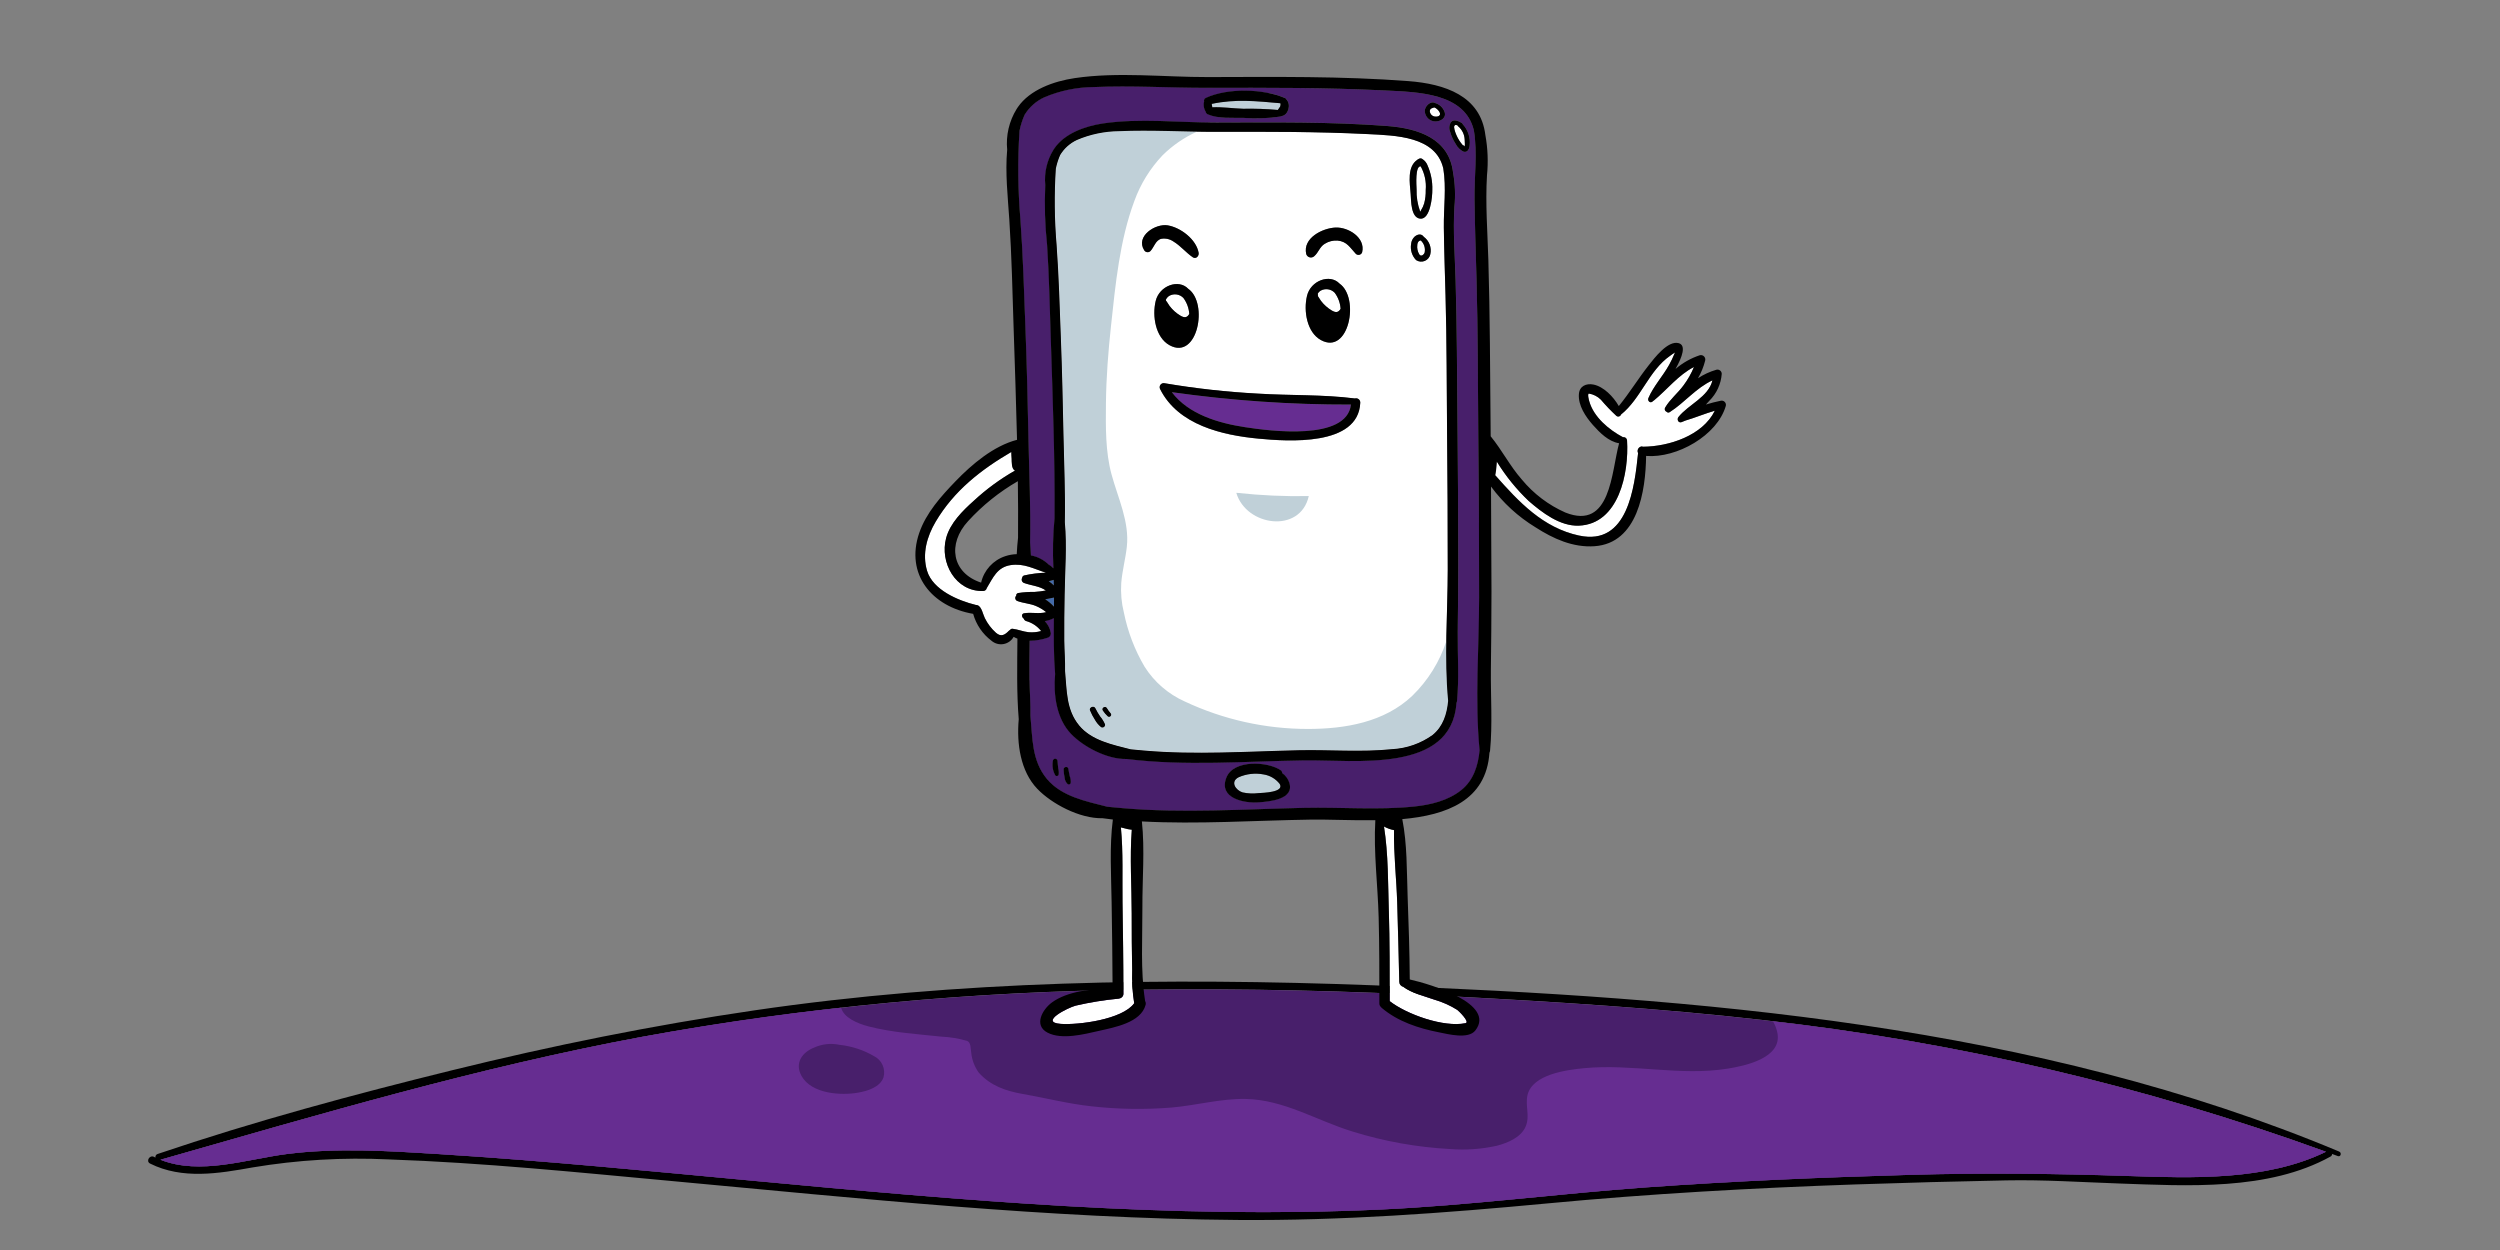 <?xml version="1.0" encoding="UTF-8" standalone="no" ?>
<!DOCTYPE svg PUBLIC "-//W3C//DTD SVG 1.1//EN" "http://www.w3.org/Graphics/SVG/1.1/DTD/svg11.dtd">
<svg xmlns="http://www.w3.org/2000/svg" xmlns:xlink="http://www.w3.org/1999/xlink" version="1.1" width="800" height="400" viewBox="0 0 800 400" xml:space="preserve">
<rect x="0" y="0" width="800" height="400" fill="#808080" stroke="none"/>
<desc>Created with Fabric.js 5.2.4</desc>
<defs>
</defs>
<g transform="matrix(1 0 0 1 400 200)" id="0019672c-b736-44da-b481-7793b8c5b7d5"  >
<rect style="stroke: none; stroke-width: 1; stroke-dasharray: none; stroke-linecap: butt; stroke-dashoffset: 0; stroke-linejoin: miter; stroke-miterlimit: 4; fill: rgb(255,255,255); fill-rule: nonzero; opacity: 1; visibility: hidden;" vector-effect="non-scaling-stroke"  x="-400" y="-200" rx="0" ry="0" width="800" height="400" />
</g>
<g transform="matrix(Infinity NaN NaN Infinity 0 0)" id="4c2318bf-97c0-49da-96d2-7b7a48de9e14"  >
</g>
<g transform="matrix(1.71 0 0 1.71 400 110.06)"  >
<g style=""   >
		<g transform="matrix(1 0 0 1 -1.04 141.64)" id="Path_1801" clip-path="url(#CLIPPATH_3)"  >
<clipPath id="CLIPPATH_3" >
	<rect transform="matrix(1 0 0 1 1.04 -141.64)" id="Rectangle_3480" x="-206.205" y="-206.204" rx="0" ry="0" width="412.41" height="412.409" />
</clipPath>
<path style="stroke: none; stroke-width: 1; stroke-dasharray: none; stroke-linecap: butt; stroke-dashoffset: 0; stroke-linejoin: miter; stroke-miterlimit: 4; fill: rgb(0,0,0); fill-rule: nonzero; opacity: 1;" vector-effect="non-scaling-stroke"  transform=" translate(-205.17, -471.51)" d="M 1.106 482 C 1.198 482.046 1.292 482.085 1.384 482.128 C 1.326 481.835 1.499 481.547 1.784 481.459 C 19.884 475.326 38.447 470.337 56.994 465.766 C 75.625 461.175 94.455 457.373 113.442 454.584 C 151.662 448.969 190.598 448.439 229.142 449.884 C 290.062 452.169 353.179 457.22 410.031 481.003 C 410.542 481.217 410.338 482.057 409.796 481.855 C 409.432 481.72 409.066 481.593 408.703 481.455 C 408.712 481.659 408.599 481.848 408.416 481.938 C 396.753 488.392 381.597 487.427 368.741 486.976 C 361.758 486.732 354.777 486.261 347.788 486.398 Q 333.654 486.675 319.523 487.154 C 300.312 487.821 281.109 488.891 261.97 490.698 C 242.583 492.528 223.37 493.96 203.877 493.805 C 168.466 493.526 133.194 489.764 97.967 486.516 C 80.367 484.893 62.687 483.086 45.013 482.472 C 36.5 482.064 27.969 482.567 19.563 483.972 C 13.184 485.117 6.423 486.26 0.381 483.251 C -0.461 482.832 0.281 481.58 1.116 481.994 M 25.939 481.458 C 35.287 480.258 45.009 480.876 54.38 481.463 C 74.039 482.696 93.662 484.632 113.271 486.463 C 152.323 490.117 191.535 493.663 230.792 491.834 C 247.348 491.063 263.797 488.884 280.325 487.696 C 296.792 486.512 313.293 485.824 329.795 485.349 C 343.43 484.957 356.895 485.112 370.521 485.563 C 382.647 485.963 396.353 486.475 407.555 481.035 C 373.465 468.65 338.021 460.368 301.973 456.363 C 282.862 454.191 263.601 452.993 244.399 451.976 C 224.872 450.941 205.315 450.445 185.761 450.705 C 154.378 450.985 123.076 453.953 92.2 459.577 C 61.689 465.265 32.118 474.025 2.321 482.533 C 9.773 485.466 18.327 482.443 25.921 481.464" stroke-linecap="round" />
</g>
		<g transform="matrix(1 0 0 1 -1.27 141.63)" id="Path_1802" clip-path="url(#CLIPPATH_4)"  >
<clipPath id="CLIPPATH_4" >
	<rect transform="matrix(1 0 0 1 1.27 -141.63)" id="Rectangle_3480" x="-206.205" y="-206.204" rx="0" ry="0" width="412.41" height="412.409" />
</clipPath>
<path style="stroke: none; stroke-width: 1; stroke-dasharray: none; stroke-linecap: butt; stroke-dashoffset: 0; stroke-linejoin: miter; stroke-miterlimit: 4; fill: rgb(72,31,107); fill-rule: nonzero; opacity: 1;" vector-effect="non-scaling-stroke"  transform=" translate(-207.24, -472.46)" d="M 188.054 451.678 C 207.608 451.418 227.165 451.915 246.692 452.949 C 265.892 453.967 285.155 455.165 304.266 457.336 C 340.314 461.341 375.758 469.623 409.848 482.008 C 398.648 487.448 384.939 486.938 372.814 486.537 C 359.191 486.086 345.722 485.93 332.088 486.323 C 315.588 486.798 299.088 487.486 282.618 488.67 C 266.09 489.858 249.641 492.037 233.085 492.808 C 193.828 494.636 154.616 491.091 115.564 487.437 C 95.955 485.603 76.332 483.667 56.673 482.437 C 47.303 481.849 37.58 481.227 28.233 482.432 C 20.633 483.412 12.081 486.432 4.633 483.501 C 34.433 474.993 64 466.233 94.512 460.545 C 125.384 454.925 156.681 451.96 188.06 451.681" stroke-linecap="round" />
</g>
		<g transform="matrix(1 0 0 1 -1.27 143.34)" id="Path_1803" clip-path="url(#CLIPPATH_5)"  >
<clipPath id="CLIPPATH_5" >
	<rect transform="matrix(1 0 0 1 1.27 -143.34)" id="Rectangle_3480" x="-206.205" y="-206.204" rx="0" ry="0" width="412.41" height="412.409" />
</clipPath>
<path style="stroke: none; stroke-width: 1; stroke-dasharray: none; stroke-linecap: butt; stroke-dashoffset: 0; stroke-linejoin: miter; stroke-miterlimit: 4; fill: rgb(102,45,145); fill-rule: nonzero; opacity: 1;" vector-effect="non-scaling-stroke"  transform=" translate(-207.24, -476.46)" d="M 94.507 462.835 Q 113.167 459.357 131.999 457.327 C 132.445 459.168 134.999 460.285 137.14 460.839 C 141.574 461.986 146.194 462.261 150.731 462.748 C 152.36 462.818 153.975 463.083 155.541 463.537 C 156.335 463.829 156.19 464.965 156.341 465.744 C 156.474 467.087 156.957 468.372 157.741 469.47 C 159.949 471.945 162.809 472.921 166.033 473.486 C 170.292 474.234 174.471 475.309 178.784 475.778 C 183.744 476.339 188.746 476.423 193.721 476.027 C 198.363 475.638 202.995 474.327 207.659 474.409 C 214.895 474.54 220.975 478.459 227.725 480.514 C 233.633 482.351 239.747 483.448 245.925 483.781 C 248.864 484.016 251.822 483.809 254.699 483.166 C 256.722 482.635 259.206 481.637 260.099 479.559 C 260.943 477.586 259.972 475.651 260.445 473.671 C 261.375 469.784 267.801 468.964 271.045 468.651 C 279.972 467.786 288.98 470.163 297.868 468.741 C 301.092 468.225 308.186 466.772 307.193 461.982 C 307.034 461.244 306.76 460.535 306.381 459.882 C 341.703 463.963 376.428 472.158 409.848 484.3 C 398.648 489.74 384.94 489.23 372.815 488.828 C 359.192 488.378 345.723 488.222 332.089 488.614 C 315.589 489.089 299.089 489.777 282.619 490.961 C 266.091 492.149 249.642 494.328 233.086 495.099 C 193.829 496.927 154.617 493.382 115.565 489.728 C 95.956 487.894 76.333 485.958 56.674 484.728 C 47.304 484.14 37.581 483.518 28.234 484.723 C 20.634 485.702 12.082 488.723 4.629 485.792 C 34.429 477.284 63.997 468.524 94.508 462.836 M 124.608 470.145 C 126.479 473.451 131.95 473.824 135.268 473.213 C 136.956 472.903 139.268 472.213 139.923 470.383 C 140.365 468.811 139.633 467.146 138.176 466.41 C 136.19 465.251 133.981 464.525 131.695 464.279 C 130.092 463.938 128.422 464.121 126.931 464.8 C 124.771 465.65 123.207 467.67 124.608 470.145" stroke-linecap="round" />
</g>
		<g transform="matrix(1 0 0 1 66.45 18.83)" id="Path_1804" clip-path="url(#CLIPPATH_6)"  >
<clipPath id="CLIPPATH_6" >
	<rect transform="matrix(1 0 0 1 -67.49 -11.73)" id="Rectangle_3481" x="-205.159" y="-156.863" rx="0" ry="0" width="410.317" height="313.725" />
</clipPath>
<path style="stroke: none; stroke-width: 1; stroke-dasharray: none; stroke-linecap: butt; stroke-dashoffset: 0; stroke-linejoin: miter; stroke-miterlimit: 4; fill: rgb(255,255,255); fill-rule: nonzero; opacity: 1;" vector-effect="non-scaling-stroke"  transform=" translate(-216.06, -269.88)" d="M 195.807 273.053 C 197.465 275.755 199.467 278.23 201.763 280.416 C 204.263 282.588 207.62 285.171 211.144 285.043 C 218.644 284.77 220.551 275.176 220.179 269.124 C 220.173 268.932 220.084 268.752 219.936 268.63 C 219.787 268.509 219.593 268.457 219.404 268.489 C 216.785 267.108 213.94 264.725 213.11 261.789 C 213.076 261.667 212.686 260.308 213.062 260.329 C 213.903 260.469 214.68 260.868 215.284 261.471 C 216.188 262.54 217.156 263.552 218.184 264.501 C 218.323 264.616 218.51 264.654 218.684 264.604 C 218.857 264.553 218.994 264.421 219.05 264.249 C 222.793 261.249 224.25 256.019 228.222 253.263 C 228.514 253.063 228.828 252.817 229.151 252.623 L 229.064 252.845 C 228.767 253.585 228.421 254.305 228.029 255 C 226.856 257.111 225.112 258.977 224.17 261.187 C 223.956 261.687 224.526 262.235 224.97 261.801 C 224.993 261.779 225.023 261.746 225.059 261.706 C 225.108 261.686 225.154 261.659 225.197 261.628 C 227.668 259.604 229.813 256.819 232.702 255.358 C 232.196 256.589 231.535 257.751 230.736 258.816 C 229.697 260.236 228.189 261.439 227.311 262.95 C 227.224 263.085 227.203 263.252 227.253 263.404 C 227.303 263.556 227.42 263.678 227.57 263.734 C 227.724 263.91 227.988 263.938 228.176 263.798 C 230.976 262.003 233.121 259.246 236.162 257.859 C 235.425 260.98 231.662 262.379 229.796 264.724 C 229.464 265.14 229.753 265.876 230.359 265.687 C 230.61 265.604 230.855 265.504 231.093 265.387 C 232.957 264.841 234.741 264.076 236.607 263.539 C 234.334 268.205 227.983 270.256 223.145 270.283 C 223.078 270.275 223.011 270.225 222.945 270.225 L 222.918 270.225 C 222.638 270.258 222.391 270.425 222.256 270.674 C 222.122 270.922 222.117 271.22 222.243 271.473 C 221.579 277.904 220.318 288.873 211.225 286.909 C 204.397 285.436 199.914 280.574 195.508 275.604 C 195.634 275.042 195.71 274.47 195.734 273.894 C 195.76 273.615 195.788 273.335 195.814 273.054" stroke-linecap="round" />
</g>
		<g transform="matrix(1 0 0 1 -29.29 108.87)" id="Path_1805" clip-path="url(#CLIPPATH_7)"  >
<clipPath id="CLIPPATH_7" >
	<rect transform="matrix(1 0 0 1 28.25 -101.78)" id="Rectangle_3481" x="-205.159" y="-156.863" rx="0" ry="0" width="410.317" height="313.725" />
</clipPath>
<path style="stroke: none; stroke-width: 1; stroke-dasharray: none; stroke-linecap: butt; stroke-dashoffset: 0; stroke-linejoin: miter; stroke-miterlimit: 4; fill: rgb(255,255,255); fill-rule: nonzero; opacity: 1;" vector-effect="non-scaling-stroke"  transform=" translate(-384.52, -419.42)" d="M 389.353 433.031 C 389.793 432.977 390.124 432.603 390.123 432.159 C 390.123 426.168 390.032 420.715 389.955 415.067 C 389.893 410.484 390.097 405.635 389.655 401.018 C 389.873 401.074 390.094 401.118 390.298 401.183 C 390.743 401.315 391.199 401.405 391.661 401.451 C 391.671 401.452 391.682 401.452 391.692 401.451 C 391.292 406.638 391.673 412.037 391.672 417.167 C 391.672 420.676 391.686 424.186 391.765 427.694 C 391.687 429.78 391.814 431.87 392.145 433.931 C 389.922 437.001 381.609 438.031 378.373 437.789 C 374.287 437.484 379.773 434.737 381.173 434.379 C 383.838 433.761 386.542 433.322 389.266 433.065 C 389.297 433.058 389.328 433.048 389.358 433.036" stroke-linecap="round" />
</g>
		<g transform="matrix(1 0 0 1 32.81 108.79)" id="Path_1806" clip-path="url(#CLIPPATH_8)"  >
<clipPath id="CLIPPATH_8" >
	<rect transform="matrix(1 0 0 1 -33.86 -101.69)" id="Rectangle_3481" x="-205.159" y="-156.863" rx="0" ry="0" width="410.317" height="313.725" />
</clipPath>
<path style="stroke: none; stroke-width: 1; stroke-dasharray: none; stroke-linecap: butt; stroke-dashoffset: 0; stroke-linejoin: miter; stroke-miterlimit: 4; fill: rgb(255,255,255); fill-rule: nonzero; opacity: 1;" vector-effect="non-scaling-stroke"  transform=" translate(-280.77, -419.22)" d="M 275.5 414.952 C 275.654 419.9 275.774 424.852 275.889 429.799 C 275.884 430.233 276.182 430.613 276.605 430.71 C 278.294 431.967 280.489 432.429 282.444 433.131 C 283.96 433.567 285.407 434.213 286.744 435.05 C 286.973 435.216 289.203 437.356 288.278 437.543 C 284.178 438.378 277.237 435.869 274.098 433.415 C 274.098 428.129 274.119 422.215 273.943 416.588 C 273.779 411.356 273.86 405.941 273.034 400.734 C 273.619 401.06 274.253 401.29 274.911 401.414 C 274.83 405.908 275.366 410.49 275.504 414.952" stroke-linecap="round" />
</g>
		<g transform="matrix(1 0 0 1 32 -17.95)" id="Path_1807" clip-path="url(#CLIPPATH_9)"  >
<clipPath id="CLIPPATH_9" >
	<rect transform="matrix(1 0 0 1 -33.05 25.05)" id="Rectangle_3481" x="-205.159" y="-156.863" rx="0" ry="0" width="410.317" height="313.725" />
</clipPath>
<path style="stroke: none; stroke-width: 1; stroke-dasharray: none; stroke-linecap: butt; stroke-dashoffset: 0; stroke-linejoin: miter; stroke-miterlimit: 4; fill: rgb(255,255,255); fill-rule: nonzero; opacity: 1;" vector-effect="non-scaling-stroke"  transform=" translate(-286.73, -219.08)" d="M 286.3 217.823 C 286.408 217.737 286.537 217.68 286.674 217.659 C 287.309 218.241 287.585 219.118 287.399 219.959 C 287.214 220.403 286.69 220.759 286.39 220.259 C 286.073 219.725 285.947 219.098 286.033 218.483 C 286.045 218.239 286.14 218.006 286.301 217.823" stroke-linecap="round" />
</g>
		<g transform="matrix(1 0 0 1 14.82 -8.11)" id="Path_1808" clip-path="url(#CLIPPATH_10)"  >
<clipPath id="CLIPPATH_10" >
	<rect transform="matrix(1 0 0 1 -15.87 15.21)" id="Rectangle_3481" x="-205.159" y="-156.863" rx="0" ry="0" width="410.317" height="313.725" />
</clipPath>
<path style="stroke: none; stroke-width: 1; stroke-dasharray: none; stroke-linecap: butt; stroke-dashoffset: 0; stroke-linejoin: miter; stroke-miterlimit: 4; fill: rgb(255,255,255); fill-rule: nonzero; opacity: 1;" vector-effect="non-scaling-stroke"  transform=" translate(-314.54, -235.01)" d="M 312.913 233.165 C 313.784 232.665 314.884 232.823 315.578 233.55 C 316.225 234.422 316.606 235.461 316.678 236.544 C 316.278 237.257 315.778 237.321 314.996 236.851 C 314.221 236.388 313.542 235.78 312.996 235.061 C 312.805 234.806 312.634 234.47 312.429 234.189 C 312.438 234.017 312.431 233.845 312.407 233.674 C 312.535 233.47 312.705 233.296 312.907 233.164" stroke-linecap="round" />
</g>
		<g transform="matrix(1 0 0 1 2.13 12.71)" id="Path_1809" clip-path="url(#CLIPPATH_11)"  >
<clipPath id="CLIPPATH_11" >
	<rect transform="matrix(1 0 0 1 -3.18 -5.62)" id="Rectangle_3481" x="-205.159" y="-156.863" rx="0" ry="0" width="410.317" height="313.725" />
</clipPath>
<path style="stroke: none; stroke-width: 1; stroke-dasharray: none; stroke-linecap: butt; stroke-dashoffset: 0; stroke-linejoin: miter; stroke-miterlimit: 4; fill: rgb(102,45,145); fill-rule: nonzero; opacity: 1;" vector-effect="non-scaling-stroke"  transform=" translate(-325.94, -268.76)" d="M 342.7 267.4 C 341.894 274.285 327.4 272.326 322.941 271.643 C 317.951 270.879 312.318 269.255 309.176 265.084 C 320.281 266.655 331.484 267.429 342.7 267.4" stroke-linecap="round" />
</g>
		<g transform="matrix(1 0 0 1 32.02 -28.98)" id="Path_1810" clip-path="url(#CLIPPATH_12)"  >
<clipPath id="CLIPPATH_12" >
	<rect transform="matrix(1 0 0 1 -33.07 36.07)" id="Rectangle_3481" x="-205.159" y="-156.863" rx="0" ry="0" width="410.317" height="313.725" />
</clipPath>
<path style="stroke: none; stroke-width: 1; stroke-dasharray: none; stroke-linecap: butt; stroke-dashoffset: 0; stroke-linejoin: miter; stroke-miterlimit: 4; fill: rgb(255,255,255); fill-rule: nonzero; opacity: 1;" vector-effect="non-scaling-stroke"  transform=" translate(-286.7, -198.78)" d="M 286.626 194.53 C 287.373 195.88 287.701 197.422 287.569 198.959 C 287.591 199.799 287.495 200.638 287.284 201.452 C 287.146 201.922 286.94 202.368 286.672 202.778 C 286.614 202.856 286.569 202.944 286.541 203.037 C 286.536 203.013 286.527 202.989 286.516 202.967 C 286.034 201.643 285.81 200.24 285.855 198.832 C 285.818 197.961 285.581 194.432 286.626 194.532" stroke-linecap="round" />
</g>
		<g transform="matrix(1 0 0 1 -49.47 37.36)" id="Path_1811" clip-path="url(#CLIPPATH_13)"  >
<clipPath id="CLIPPATH_13" >
	<rect transform="matrix(1 0 0 1 48.42 -30.26)" id="Rectangle_3481" x="-205.159" y="-156.863" rx="0" ry="0" width="410.317" height="313.725" />
</clipPath>
<path style="stroke: none; stroke-width: 1; stroke-dasharray: none; stroke-linecap: butt; stroke-dashoffset: 0; stroke-linejoin: miter; stroke-miterlimit: 4; fill: rgb(255,255,255); fill-rule: nonzero; opacity: 1;" vector-effect="non-scaling-stroke"  transform=" translate(-415.69, -300.88)" d="M 420.268 317.046 C 420.197 317.076 420.132 317.12 420.078 317.175 C 419.297 317.98 418.604 318.42 417.629 317.575 C 416.763 316.801 416.054 315.867 415.542 314.824 C 415.203 314.161 414.967 312.7 414.188 312.424 C 414.092 312.388 413.99 312.371 413.888 312.374 C 410.558 311.562 405.823 309.561 404.74 305.989 C 403.778 302.818 404.7 299.556 406.351 296.769 C 409.784 290.969 414.846 287.032 420.501 283.734 C 420.495 284.158 420.543 284.593 420.56 284.963 C 420.588 285.569 420.498 286.896 421.192 287.218 C 418.406 288.804 415.813 290.706 413.462 292.886 C 411.392 294.739 409.062 297.039 408.308 299.82 C 407.063 304.42 410.058 309.909 415.249 309.756 C 415.567 309.747 415.838 309.522 415.904 309.211 C 417.075 307.284 417.844 305.289 420.389 304.905 C 422.873 304.53 424.704 305.614 426.943 306.312 L 426.96 306.329 C 425.592 306.371 424.23 306.544 422.895 306.845 C 422.688 306.909 422.541 307.092 422.522 307.307 C 422.431 307.476 422.417 307.677 422.484 307.857 C 422.552 308.037 422.693 308.179 422.873 308.247 C 424.229 308.747 425.808 308.821 426.973 309.658 C 426.253 309.796 425.525 309.888 424.794 309.932 C 423.79 309.911 422.786 309.978 421.794 310.132 C 421.552 310.172 421.385 310.396 421.414 310.639 C 421.264 310.789 421.205 311.008 421.258 311.213 C 421.311 311.418 421.469 311.58 421.673 311.639 C 422.783 312.045 423.98 312.089 425.084 312.547 C 425.785 312.84 426.44 313.232 427.03 313.712 C 425.717 314.084 424.262 313.687 422.892 313.919 C 422.325 314.019 422.453 314.708 422.838 314.928 C 422.899 315.136 423.057 315.301 423.262 315.371 C 424.38 315.676 425.371 316.333 426.087 317.244 C 425.319 317.463 424.517 317.538 423.721 317.465 C 422.694 317.356 421.758 316.939 420.741 316.819 C 420.554 316.798 420.37 316.884 420.265 317.04" stroke-linecap="round" />
</g>
		<g transform="matrix(1 0 0 1 0.28 18.29)" id="Path_1812" clip-path="url(#CLIPPATH_14)"  >
<clipPath id="CLIPPATH_14" >
	<rect transform="matrix(1 0 0 1 -1.33 -11.19)" id="Rectangle_3481" x="-205.159" y="-156.863" rx="0" ry="0" width="410.317" height="313.725" />
</clipPath>
<path style="stroke: none; stroke-width: 1; stroke-dasharray: none; stroke-linecap: butt; stroke-dashoffset: 0; stroke-linejoin: miter; stroke-miterlimit: 4; fill: rgb(255,255,255); fill-rule: nonzero; opacity: 1;" vector-effect="non-scaling-stroke"  transform=" translate(-315.61, -241.58)" d="M 279.955 222.31 C 279.736 216.467 279.569 210.604 279.155 204.772 C 278.749 200.025 278.698 195.255 279 190.5 C 279.178 189.617 279.45 188.756 279.812 187.932 C 280.558 186.697 281.657 185.714 282.966 185.109 C 285.455 184.047 288.131 183.489 290.837 183.468 C 296.88 183.198 302.994 183.603 309.044 183.59 C 318.451 183.569 327.868 183.543 337.266 184.01 C 342.606 184.276 350.098 184.402 351.508 190.445 C 352.102 194.083 351.562 197.757 351.608 201.478 C 351.66 205.731 351.808 209.978 351.926 214.232 C 352.165 222.817 352.136 231.409 352.215 239.997 C 352.293 248.497 352.353 257.009 352.341 265.513 C 352.33 273.646 351.647 281.977 352.415 290.08 C 352.186 292.501 351.472 294.864 349.492 296.467 C 347.282 298.045 344.668 298.962 341.956 299.108 C 336.156 299.708 330.263 299.186 324.442 299.315 C 314.799 299.526 305.092 300.215 295.461 299.368 C 294.683 299.299 293.861 299.234 293.018 299.143 C 289.598 298.258 285.727 297.506 283.38 294.684 C 280.92 291.723 281.08 288.07 280.733 284.492 C 280.775 282.603 280.616 280.699 280.59 278.812 C 280.55 275.938 280.613 273.066 280.655 270.194 C 280.72 265.827 281.104 261.119 280.692 256.67 C 280.812 251.219 280.546 245.73 280.439 240.285 C 280.321 234.291 280.18 228.297 279.955 222.307 M 346.4 207.6 C 346.88 207.919 347.487 207.979 348.021 207.761 C 348.555 207.543 348.946 207.075 349.065 206.511 C 349.35 205.27 348.861 203.979 347.826 203.238 C 347.818 203.22 347.808 203.203 347.797 203.186 C 347.318 202.572 346.578 202.799 346.082 203.261 C 345.73 203.616 345.515 204.083 345.472 204.581 C 345.286 205.678 345.63 206.798 346.401 207.6 M 345.393 195.229 C 345.493 196.491 345.414 199.629 347.151 199.847 C 349.085 200.087 349.466 195.612 349.444 194.489 C 349.498 192.893 349.187 191.307 348.536 189.849 C 348.536 189.838 348.536 189.826 348.526 189.814 C 348.344 189.376 348.038 189.001 347.647 188.734 C 347.458 188.555 347.175 188.519 346.947 188.644 C 346.915 188.661 346.889 188.682 346.857 188.699 C 346.776 188.722 346.704 188.767 346.647 188.829 C 344.7 190.139 345.229 193.139 345.391 195.229 M 336.319 206.106 C 336.944 203.395 333.719 201.395 331.319 201.511 C 328.873 201.628 325.176 203.48 325.848 206.457 C 325.939 206.764 326.184 207.002 326.493 207.084 C 326.803 207.165 327.133 207.079 327.364 206.857 C 328.148 206.177 328.384 205.092 329.327 204.545 C 330.037 204.1 330.87 203.89 331.707 203.945 C 333.48 204.111 334.031 205.254 335.13 206.425 C 335.311 206.601 335.571 206.669 335.815 206.605 C 336.059 206.54 336.252 206.353 336.322 206.11 M 328.577 222.555 C 333.836 225.468 335.911 214.672 332.077 212 C 330.297 210.12 326.689 211.411 325.995 214.287 C 325.31 217.124 325.973 221.113 328.576 222.555 M 298.513 231.763 C 301.881 238.463 310.113 240.38 316.961 241.025 C 322.351 241.532 335.599 242.514 335.961 234.303 C 335.975 234.049 335.866 233.804 335.667 233.645 C 335.469 233.486 335.206 233.433 334.961 233.503 C 328.985 232.74 322.849 232.973 316.838 232.597 C 310.981 232.286 305.147 231.639 299.365 230.658 C 299.071 230.585 298.762 230.693 298.577 230.934 C 298.392 231.174 298.367 231.5 298.513 231.766 M 300.257 223.532 C 305.516 226.445 307.591 215.649 303.757 212.977 C 301.977 211.097 298.369 212.387 297.674 215.264 C 296.99 218.101 297.652 222.09 300.255 223.532 M 295.529 205.773 C 295.647 205.968 295.847 206.098 296.073 206.127 C 296.299 206.156 296.526 206.081 296.689 205.922 C 297.372 205.206 297.653 203.851 298.75 203.617 C 299.54 203.489 300.35 203.674 301.006 204.133 C 302.358 204.956 303.332 206.202 304.63 207.086 C 305.219 207.486 305.816 206.83 305.714 206.252 C 305.274 203.735 302.358 201.526 299.955 201.114 C 297.619 200.714 293.855 203.159 295.528 205.773 M 289.258 292.434 C 288.986 292.128 288.745 291.795 288.54 291.441 C 288.252 290.941 287.449 291.411 287.767 291.893 C 288.03 292.297 288.343 292.666 288.697 292.993 C 288.856 293.119 289.085 293.106 289.229 292.963 C 289.372 292.819 289.385 292.59 289.259 292.431 M 285.378 291.884 C 285.62 292.482 285.918 293.055 286.269 293.596 C 286.567 294.142 286.969 294.624 287.453 295.015 C 287.628 295.116 287.847 295.101 288.007 294.978 C 288.167 294.855 288.237 294.647 288.185 294.452 C 287.957 293.928 287.653 293.44 287.285 293.003 C 286.945 292.513 286.645 291.998 286.385 291.461 C 286.118 290.903 285.144 291.309 285.385 291.884" stroke-linecap="round" />
</g>
		<g transform="matrix(1 0 0 1 4.22 30.54)" id="Path_1813" clip-path="url(#CLIPPATH_15)"  >
<clipPath id="CLIPPATH_15" >
	<rect transform="matrix(1 0 0 1 -5.27 -23.45)" id="Rectangle_3481" x="-205.159" y="-156.863" rx="0" ry="0" width="410.317" height="313.725" />
</clipPath>
<path style="stroke: none; stroke-width: 1; stroke-dasharray: none; stroke-linecap: butt; stroke-dashoffset: 0; stroke-linejoin: miter; stroke-miterlimit: 4; fill: rgb(192,208,216); fill-rule: nonzero; opacity: 1;" vector-effect="non-scaling-stroke"  transform=" translate(-329.13, -299.2)" d="M 335.909 297.131 C 334.32 304.205 324.209 302.804 322.348 296.531 L 322.525 296.531 C 326.969 297.013 331.439 297.213 335.908 297.131" stroke-linecap="round" />
</g>
		<g transform="matrix(1 0 0 1 0.29 18.28)" id="Path_1814" clip-path="url(#CLIPPATH_16)"  >
<clipPath id="CLIPPATH_16" >
	<rect transform="matrix(1 0 0 1 -1.33 -11.19)" id="Rectangle_3481" x="-205.159" y="-156.863" rx="0" ry="0" width="410.317" height="313.725" />
</clipPath>
<path style="stroke: none; stroke-width: 1; stroke-dasharray: none; stroke-linecap: butt; stroke-dashoffset: 0; stroke-linejoin: miter; stroke-miterlimit: 4; fill: rgb(192,208,216); fill-rule: nonzero; opacity: 1;" vector-effect="non-scaling-stroke"  transform=" translate(-315.61, -241.58)" d="M 279 190.5 C 279.178 189.617 279.45 188.756 279.812 187.932 C 280.558 186.697 281.657 185.714 282.966 185.109 C 285.455 184.047 288.131 183.489 290.837 183.468 C 295.684 183.251 300.576 183.468 305.445 183.554 C 303.032 184.634 300.834 186.14 298.955 188 C 296.626 190.456 294.829 193.367 293.678 196.551 C 290.932 203.923 290.144 212.151 289.31 219.926 C 288.792 224.743 288.41 229.585 288.362 234.433 C 288.318 238.827 288.254 243.466 289.413 247.733 C 290.613 252.152 292.788 256.576 292.271 261.264 C 292.02 263.536 291.404 265.764 291.227 268.042 C 291.103 269.896 291.268 271.759 291.718 273.562 C 292.434 277.134 293.744 280.561 295.593 283.7 C 297.394 286.552 299.996 288.809 303.073 290.19 C 310.295 293.591 318.179 295.353 326.162 295.349 C 333.103 295.349 340.454 294.103 345.675 289.159 C 348.613 286.309 350.81 282.783 352.075 278.89 C 351.988 282.622 352.101 286.357 352.416 290.077 C 352.187 292.498 351.473 294.861 349.493 296.464 C 347.283 298.042 344.669 298.959 341.957 299.105 C 336.157 299.705 330.264 299.183 324.443 299.312 C 314.8 299.523 305.093 300.212 295.462 299.365 C 294.684 299.296 293.862 299.231 293.019 299.14 C 289.599 298.255 285.728 297.503 283.381 294.68 C 280.921 291.719 281.081 288.066 280.734 284.488 C 280.776 282.599 280.617 280.695 280.591 278.808 C 280.551 275.934 280.614 273.062 280.656 270.19 C 280.721 265.823 281.105 261.115 280.693 256.666 C 280.813 251.214 280.547 245.726 280.44 240.281 C 280.322 234.287 280.181 228.293 279.956 222.303 C 279.737 216.46 279.57 210.597 279.156 204.765 C 278.75 200.02 278.698 195.252 279 190.5 M 289.258 292.422 C 288.986 292.116 288.745 291.783 288.54 291.429 C 288.252 290.929 287.449 291.399 287.767 291.881 C 288.03 292.285 288.343 292.654 288.697 292.981 C 288.856 293.107 289.085 293.094 289.229 292.951 C 289.372 292.807 289.385 292.578 289.259 292.419 M 285.378 291.872 C 285.62 292.47 285.918 293.043 286.269 293.584 C 286.567 294.13 286.969 294.612 287.453 295.003 C 287.628 295.104 287.847 295.089 288.007 294.966 C 288.167 294.843 288.237 294.635 288.185 294.44 C 287.957 293.916 287.653 293.428 287.285 292.991 C 286.945 292.501 286.645 291.986 286.385 291.449 C 286.118 290.891 285.144 291.297 285.385 291.872" stroke-linecap="round" />
</g>
		<g transform="matrix(1 0 0 1 -13.56 -7.14)" id="Path_1815" clip-path="url(#CLIPPATH_17)"  >
<clipPath id="CLIPPATH_17" >
	<rect transform="matrix(1 0 0 1 12.51 14.23)" id="Rectangle_3481" x="-205.159" y="-156.863" rx="0" ry="0" width="410.317" height="313.725" />
</clipPath>
<path style="stroke: none; stroke-width: 1; stroke-dasharray: none; stroke-linecap: butt; stroke-dashoffset: 0; stroke-linejoin: miter; stroke-miterlimit: 4; fill: rgb(255,255,255); fill-rule: nonzero; opacity: 1;" vector-effect="non-scaling-stroke"  transform=" translate(-361.88, -236.64)" d="M 360.307 234.79 C 361.178 234.29 362.278 234.448 362.972 235.175 C 363.619 236.047 364 237.086 364.072 238.169 C 363.672 238.883 363.172 238.946 362.39 238.476 C 361.615 238.013 360.936 237.406 360.39 236.686 C 360.167 236.386 359.968 235.986 359.713 235.681 C 359.713 235.665 359.713 235.652 359.713 235.636 C 359.705 235.592 359.692 235.553 359.681 235.511 C 359.821 235.219 360.036 234.969 360.305 234.789" stroke-linecap="round" />
</g>
		<g transform="matrix(1 0 0 1 -0.73 -44.64)" id="Path_1816" clip-path="url(#CLIPPATH_18)"  >
<clipPath id="CLIPPATH_18" >
	<rect transform="matrix(1 0 0 1 -0.32 51.73)" id="Rectangle_3481" x="-205.159" y="-156.863" rx="0" ry="0" width="410.317" height="313.725" />
</clipPath>
<path style="stroke: none; stroke-width: 1; stroke-dasharray: none; stroke-linecap: butt; stroke-dashoffset: 0; stroke-linejoin: miter; stroke-miterlimit: 4; fill: rgb(192,208,216); fill-rule: nonzero; opacity: 1;" vector-effect="non-scaling-stroke"  transform=" translate(-337.62, -174.92)" d="M 343.557 175.769 C 341.406 175.578 339.245 175.504 337.086 175.548 C 335.203 175.495 333.186 175.181 331.293 175.273 C 331.261 175.059 331.219 174.846 331.183 174.632 C 335.583 173.685 339.604 174.116 344.033 174.51 C 344.091 174.723 344.073 174.949 343.984 175.151 C 343.848 175.38 343.684 175.561 343.557 175.769" stroke-linecap="round" />
</g>
		<g transform="matrix(1 0 0 1 -37.48 48.31)" id="Path_1817" clip-path="url(#CLIPPATH_19)"  >
<clipPath id="CLIPPATH_19" >
	<rect transform="matrix(1 0 0 1 36.44 -41.22)" id="Rectangle_3481" x="-205.159" y="-156.863" rx="0" ry="0" width="410.317" height="313.725" />
</clipPath>
<path style="stroke: none; stroke-width: 1; stroke-dasharray: none; stroke-linecap: butt; stroke-dashoffset: 0; stroke-linejoin: miter; stroke-miterlimit: 4; fill: rgb(68,107,170); fill-rule: nonzero; opacity: 1;" vector-effect="non-scaling-stroke"  transform=" translate(-402.73, -330.07)" d="M 403.557 329.624 C 403.557 330.055 403.557 330.489 403.549 330.924 C 403.068 330.391 402.516 329.926 401.908 329.543 C 402.482 329.443 403.038 329.326 403.554 329.215 C 403.554 329.352 403.554 329.49 403.554 329.625" stroke-linecap="round" />
</g>
		<g transform="matrix(1 0 0 1 39.21 -38.96)" id="Path_1818" clip-path="url(#CLIPPATH_20)"  >
<clipPath id="CLIPPATH_20" >
	<rect transform="matrix(1 0 0 1 -40.26 46.05)" id="Rectangle_3481" x="-205.159" y="-156.863" rx="0" ry="0" width="410.317" height="313.725" />
</clipPath>
<path style="stroke: none; stroke-width: 1; stroke-dasharray: none; stroke-linecap: butt; stroke-dashoffset: 0; stroke-linejoin: miter; stroke-miterlimit: 4; fill: rgb(255,255,255); fill-rule: nonzero; opacity: 1;" vector-effect="non-scaling-stroke"  transform=" translate(-274.59, -183.62)" d="M 273.582 182.091 C 273.582 182.024 273.586 181.957 273.593 181.891 C 273.595 181.869 273.6 181.847 273.609 181.826 C 273.609 181.826 273.635 181.817 273.64 181.797 C 273.648 181.76 273.721 181.726 273.721 181.69 L 273.721 181.69 C 273.721 181.609 273.697 181.646 273.693 181.65 C 273.689 181.654 273.693 181.642 273.68 181.64 C 273.707 181.633 273.74 181.621 273.726 181.618 C 273.885 181.608 274.044 181.625 274.198 181.667 C 274.22 181.741 274.265 181.806 274.326 181.854 C 275.078 182.481 275.527 183.399 275.561 184.378 C 275.59 184.649 275.602 184.921 275.595 185.193 C 275.601 185.336 275.583 185.478 275.542 185.615 C 275.542 185.628 275.534 185.615 275.53 185.632 C 275.498 185.613 275.465 185.551 275.436 185.532 L 275.436 185.444 L 275.436 185.444 C 275.41 185.444 275.386 185.488 275.361 185.466 C 275.308 185.418 275.261 185.455 275.208 185.404 C 274.715 184.848 274.315 184.217 274.021 183.535 C 273.87 183.207 273.749 182.865 273.66 182.515 C 273.623 182.378 273.598 182.238 273.586 182.097" stroke-linecap="round" />
</g>
		<g transform="matrix(1 0 0 1 38.29 -40.96)" id="Path_1819" clip-path="url(#CLIPPATH_21)"  >
<clipPath id="CLIPPATH_21" >
	<rect transform="matrix(1 0 0 1 -39.34 48.05)" id="Rectangle_3481" x="-205.159" y="-156.863" rx="0" ry="0" width="410.317" height="313.725" />
</clipPath>
<path style="stroke: none; stroke-width: 1; stroke-dasharray: none; stroke-linecap: butt; stroke-dashoffset: 0; stroke-linejoin: miter; stroke-miterlimit: 4; fill: rgb(249,218,85); fill-rule: nonzero; opacity: 1;" vector-effect="non-scaling-stroke"  transform=" translate(-276.78, -181.62)" d="M 276.762 181.63 C 276.775 181.627 276.787 181.623 276.799 181.616 C 276.788 181.619 276.779 181.625 276.771 181.633 L 276.761 181.633" stroke-linecap="round" />
</g>
		<g transform="matrix(1 0 0 1 -0.19 19.58)" id="Path_1820" clip-path="url(#CLIPPATH_22)"  >
<clipPath id="CLIPPATH_22" >
	<rect transform="matrix(1 0 0 1 -0.86 -12.49)" id="Rectangle_3481" x="-205.159" y="-156.863" rx="0" ry="0" width="410.317" height="313.725" />
</clipPath>
<path style="stroke: none; stroke-width: 1; stroke-dasharray: none; stroke-linecap: butt; stroke-dashoffset: 0; stroke-linejoin: miter; stroke-miterlimit: 4; fill: rgb(72,31,107); fill-rule: nonzero; opacity: 1;" vector-effect="non-scaling-stroke"  transform=" translate(-312.16, -237.34)" d="M 274.524 272.723 C 274.933 272.6 275.173 272.177 275.069 271.763 C 274.923 270.956 274.536 270.211 273.961 269.626 C 274.554 269.535 275.128 269.348 275.661 269.074 C 275.628 272.547 275.611 276.081 275.893 279.526 C 275.542 283.476 276.169 287.884 278.855 290.712 C 281.12 293.096 285.599 295.512 289.269 295.427 C 300.269 296.784 311.39 295.859 322.428 295.687 C 332 295.538 350.09 298.2 351 284.925 C 351.055 284.814 351.089 284.694 351.1 284.571 C 351.5 280.323 351.19 275.905 351.228 271.635 C 351.266 267.427 351.328 263.217 351.328 259.007 Q 351.303 245.74 351.182 232.472 C 351.092 223.572 351.093 214.665 350.827 205.763 C 350.691 201.247 350.336 196.637 350.605 192.125 C 350.822 189.971 350.737 187.797 350.353 185.666 C 349.591 179.329 343.882 177.423 338.064 176.977 C 327.436 176.163 316.72 176.306 306.07 176.33 C 299.127 176.346 291.73 175.47 284.838 176.495 C 281.459 176.995 277.671 178.37 275.763 181.141 C 275.754 181.153 275.746 181.167 275.737 181.181 C 275.675 181.271 275.614 181.363 275.556 181.458 C 274.353 183.42 273.822 185.72 274.045 188.011 C 273.872 191.756 273.987 195.509 274.387 199.236 C 274.767 205.073 274.887 210.929 275.078 216.775 C 275.436 227.946 275.878 239.184 275.778 250.375 C 275.485 253.491 275.414 256.623 275.566 259.749 C 275.288 259.446 274.965 259.187 274.608 258.983 C 273.713 258.124 272.584 257.549 271.362 257.332 C 271.328 256.521 271.281 255.714 271.207 254.915 C 271.348 248.567 271.035 242.176 270.907 235.837 C 270.769 228.859 270.607 221.879 270.34 214.905 C 270.082 208.105 269.887 201.276 269.396 194.485 C 268.924 188.96 268.867 183.408 269.224 177.875 C 269.433 176.847 269.752 175.844 270.177 174.884 C 271.055 173.444 272.343 172.299 273.877 171.597 C 276.798 170.359 279.935 169.71 283.108 169.686 C 290.195 169.371 297.363 169.843 304.458 169.828 C 315.489 169.803 326.532 169.773 337.558 170.317 C 343.82 170.626 352.605 170.774 354.258 177.81 C 354.958 182.044 354.322 186.323 354.374 190.655 C 354.433 195.607 354.607 200.555 354.747 205.505 C 355.027 215.505 354.993 225.505 355.085 235.505 C 355.177 245.405 355.248 255.312 355.233 265.214 C 355.219 274.683 354.419 284.383 355.319 293.814 C 355.05 296.633 354.214 299.384 351.891 301.25 C 349.44 303.219 346.127 304.012 343.053 304.326 C 336.253 305.02 329.341 304.417 322.514 304.566 C 311.207 304.812 299.823 305.608 288.529 304.627 C 287.617 304.547 286.649 304.471 285.664 304.365 C 281.654 303.335 277.114 302.459 274.364 299.173 C 271.479 295.726 271.664 291.473 271.264 287.306 C 271.314 285.106 271.127 282.89 271.096 280.692 C 271.062 278.227 271.096 275.761 271.134 273.292 C 272.291 273.287 273.439 273.094 274.534 272.72 M 319.169 172.014 C 319.131 171.897 319.044 171.802 318.931 171.755 C 314.831 169.978 308.174 169.813 304.085 171.706 C 303.82 171.816 303.682 172.109 303.765 172.384 C 303.687 172.598 303.658 172.827 303.681 173.054 C 303.694 173.447 303.799 173.832 303.987 174.178 C 304.001 174.195 304.017 174.212 304.033 174.227 C 304.064 174.486 304.238 174.706 304.482 174.798 C 306.464 175.63 308.972 175.398 311.082 175.446 C 313.412 175.627 315.754 175.542 318.065 175.194 C 318.134 175.18 318.199 175.151 318.256 175.11 C 319.527 174.952 320.078 172.93 319.166 172.01 M 348.731 174.25 C 348.431 173.483 347.789 172.899 346.997 172.673 C 346.128 172.185 345.005 173.329 345.064 174.214 C 345.124 175.28 346.003 176.114 347.07 176.119 C 348.081 176.103 349.204 175.406 348.731 174.25 M 352.275 181.761 C 353.051 182.031 353.411 181.241 353.455 180.61 C 353.622 179.161 353.15 177.712 352.162 176.639 C 352.142 176.546 352.083 176.466 352 176.42 C 351.462 176.089 350.509 175.609 349.966 176.237 C 349.615 176.788 349.557 177.477 349.81 178.079 C 350.038 178.869 350.382 179.622 350.83 180.312 C 351.146 180.936 351.652 181.443 352.275 181.761 M 313.941 303.542 C 315.923 303.396 320.733 303.042 319.688 299.828 C 319.446 299.111 318.981 298.49 318.362 298.055 C 318.367 297.853 318.271 297.662 318.107 297.545 C 315.748 295.895 309.295 295.476 307.932 298.877 C 306.366 302.783 311.226 303.741 313.94 303.541 M 277.64 298.901 C 277.674 299.346 277.863 299.765 278.174 300.085 C 278.267 300.174 278.4 300.209 278.525 300.176 C 278.65 300.143 278.749 300.048 278.786 299.924 C 278.83 299.486 278.769 299.044 278.608 298.634 C 278.497 298.172 278.421 297.705 278.34 297.234 C 278.254 296.734 277.45 296.857 277.462 297.353 C 277.475 297.873 277.535 298.39 277.641 298.899 M 275.926 298.513 C 276.02 298.604 276.154 298.639 276.28 298.606 C 276.406 298.573 276.505 298.476 276.542 298.351 C 276.589 297.957 276.559 297.557 276.455 297.174 C 276.391 296.71 276.369 296.246 276.324 295.781 C 276.313 295.548 276.121 295.365 275.888 295.365 C 275.654 295.365 275.462 295.548 275.451 295.781 C 275.279 296.719 275.448 297.688 275.926 298.513" stroke-linecap="round" />
</g>
		<g transform="matrix(1 0 0 1 -18.57 -3.09)" id="Path_1821" clip-path="url(#CLIPPATH_23)"  >
<clipPath id="CLIPPATH_23" >
	<rect transform="matrix(1 0 0 1 17.53 10.19)" id="Rectangle_3481" x="-205.159" y="-156.863" rx="0" ry="0" width="410.317" height="313.725" />
</clipPath>
<path style="stroke: none; stroke-width: 1; stroke-dasharray: none; stroke-linecap: butt; stroke-dashoffset: 0; stroke-linejoin: miter; stroke-miterlimit: 4; fill: rgb(72,31,107); fill-rule: nonzero; opacity: 1;" vector-effect="non-scaling-stroke"  transform=" translate(-355.12, -214.66)" d="M 330.575 177.872 C 330.784 176.844 331.103 175.841 331.528 174.881 C 332.406 173.441 333.695 172.297 335.228 171.595 C 338.149 170.358 341.286 169.708 344.458 169.684 C 351.545 169.369 358.714 169.841 365.809 169.825 C 370.509 169.815 375.209 169.806 379.909 169.838 Q 378.521 170.291 377.163 170.813 C 373.297 170.013 368.591 170.243 365.424 171.713 C 365.159 171.823 365.02 172.116 365.104 172.391 C 365.025 172.605 364.996 172.834 365.019 173.061 C 365.033 173.454 365.138 173.839 365.326 174.185 C 365.34 174.202 365.355 174.219 365.371 174.234 C 365.402 174.493 365.576 174.713 365.82 174.805 C 366.371 175.028 366.947 175.184 367.535 175.27 Q 366.635 175.77 365.759 176.319 C 359.305 176.219 352.53 175.553 346.183 176.497 C 342.804 176.997 339.016 178.373 337.108 181.143 L 337.082 181.182 C 337.021 181.273 336.959 181.365 336.902 181.459 C 335.698 183.421 335.167 185.722 335.39 188.013 C 335.218 191.758 335.332 195.511 335.732 199.238 C 336.112 205.074 336.232 210.931 336.423 216.776 C 336.781 227.948 337.223 239.186 337.123 250.376 C 336.83 253.492 336.758 256.624 336.91 259.75 C 336.633 259.446 336.31 259.188 335.953 258.984 C 335.059 258.124 333.929 257.549 332.707 257.333 C 332.673 256.522 332.626 255.715 332.552 254.916 C 332.692 248.568 332.38 242.177 332.252 235.838 C 332.114 228.859 331.952 221.88 331.684 214.906 C 331.427 208.106 331.232 201.277 330.74 194.486 C 330.268 188.961 330.211 183.409 330.568 177.876" stroke-linecap="round" />
</g>
		<g transform="matrix(1 0 0 1 0.86 64.75)" id="Path_1822" clip-path="url(#CLIPPATH_24)"  >
<clipPath id="CLIPPATH_24" >
	<rect transform="matrix(1 0 0 1 -1.91 -57.66)" id="Rectangle_3481" x="-205.159" y="-156.863" rx="0" ry="0" width="410.317" height="313.725" />
</clipPath>
<path style="stroke: none; stroke-width: 1; stroke-dasharray: none; stroke-linecap: butt; stroke-dashoffset: 0; stroke-linejoin: miter; stroke-miterlimit: 4; fill: rgb(72,31,107); fill-rule: nonzero; opacity: 1;" vector-effect="non-scaling-stroke"  transform=" translate(-311.12, -342.97)" d="M 269.037 333.753 C 270.194 333.748 271.342 333.555 272.437 333.181 C 272.846 333.058 273.086 332.635 272.982 332.221 C 272.835 331.414 272.449 330.669 271.874 330.084 C 272.467 329.993 273.041 329.806 273.574 329.532 C 273.541 333.005 273.524 336.539 273.806 339.984 C 273.455 343.934 274.082 348.342 276.768 351.17 C 279.033 353.554 283.512 355.97 287.182 355.885 C 298.182 357.242 309.303 356.317 320.341 356.145 C 329.917 355.997 348.009 358.655 348.918 345.385 C 348.973 345.274 349.007 345.154 349.018 345.031 C 349.418 340.783 349.108 336.365 349.146 332.095 C 349.146 331.752 349.153 331.408 349.157 331.065 C 350.455 328.248 351.578 325.355 352.521 322.4 Q 352.838 321.4 353.136 320.371 C 353.136 322.137 353.151 323.903 353.148 325.671 C 353.134 335.141 352.334 344.84 353.234 354.271 C 352.965 357.09 352.129 359.841 349.806 361.707 C 347.355 363.676 344.042 364.469 340.968 364.783 C 334.168 365.477 327.256 364.874 320.429 365.023 C 309.122 365.269 297.738 366.065 286.444 365.084 C 285.532 365.004 284.564 364.928 283.579 364.822 C 279.569 363.792 275.029 362.916 272.279 359.63 C 269.394 356.183 269.579 351.93 269.179 347.763 C 269.229 345.563 269.042 343.347 269.011 341.149 C 268.977 338.684 269.011 336.218 269.049 333.749 M 311.855 364 C 313.837 363.854 318.647 363.5 317.602 360.286 C 317.36 359.569 316.895 358.948 316.276 358.513 C 316.281 358.311 316.185 358.12 316.021 358.003 C 313.662 356.353 307.209 355.934 305.846 359.335 C 304.28 363.241 309.14 364.199 311.854 363.999 M 275.554 359.359 C 275.588 359.804 275.777 360.223 276.088 360.543 C 276.181 360.632 276.314 360.667 276.439 360.634 C 276.564 360.601 276.663 360.506 276.7 360.382 C 276.744 359.944 276.683 359.502 276.522 359.092 C 276.411 358.63 276.335 358.163 276.254 357.692 C 276.168 357.192 275.364 357.315 275.376 357.811 C 275.389 358.331 275.449 358.848 275.555 359.357 M 273.84 358.971 C 273.934 359.062 274.068 359.097 274.194 359.064 C 274.32 359.031 274.419 358.934 274.456 358.809 C 274.503 358.415 274.473 358.015 274.369 357.632 C 274.305 357.168 274.283 356.704 274.238 356.239 C 274.227 356.006 274.035 355.823 273.802 355.823 C 273.568 355.823 273.376 356.006 273.365 356.239 C 273.193 357.177 273.362 358.146 273.84 358.971" stroke-linecap="round" />
</g>
		<g transform="matrix(1 0 0 1 1.37 82.27)" id="Path_1823" clip-path="url(#CLIPPATH_25)"  >
<clipPath id="CLIPPATH_25" >
	<rect transform="matrix(1 0 0 1 -2.42 -75.18)" id="Rectangle_3481" x="-205.159" y="-156.863" rx="0" ry="0" width="410.317" height="313.725" />
</clipPath>
<path style="stroke: none; stroke-width: 1; stroke-dasharray: none; stroke-linecap: butt; stroke-dashoffset: 0; stroke-linejoin: miter; stroke-miterlimit: 4; fill: rgb(192,208,216); fill-rule: nonzero; opacity: 1;" vector-effect="non-scaling-stroke"  transform=" translate(-335.53, -386.11)" d="M 332.031 384.926 C 333.493 384.283 335.115 384.098 336.684 384.395 C 337.88 384.58 338.961 385.214 339.706 386.167 C 340.672 387.754 336.6 387.847 335.752 387.898 C 334.76 388.025 333.753 387.981 332.775 387.769 C 331.494 387.387 330.375 385.763 332.032 384.926" stroke-linecap="round" />
</g>
		<g transform="matrix(1 0 0 1 -37.17 44.67)" id="Path_1824" clip-path="url(#CLIPPATH_26)"  >
<clipPath id="CLIPPATH_26" >
	<rect transform="matrix(1 0 0 1 36.12 -37.57)" id="Rectangle_3481" x="-205.159" y="-156.863" rx="0" ry="0" width="410.317" height="313.725" />
</clipPath>
<path style="stroke: none; stroke-width: 1; stroke-dasharray: none; stroke-linecap: butt; stroke-dashoffset: 0; stroke-linejoin: miter; stroke-miterlimit: 4; fill: rgb(68,107,170); fill-rule: nonzero; opacity: 1;" vector-effect="non-scaling-stroke"  transform=" translate(-402.44, -324.21)" d="M 402.919 324.735 C 402.631 324.437 402.311 324.173 401.964 323.948 C 402.278 323.877 402.589 323.79 402.894 323.688 C 402.904 324.039 402.91 324.388 402.919 324.735" stroke-linecap="round" />
</g>
		<g transform="matrix(1 0 0 1 34.61 -43.4)" id="Path_1825" clip-path="url(#CLIPPATH_27)"  >
<clipPath id="CLIPPATH_27" >
	<rect transform="matrix(1 0 0 1 -35.66 50.49)" id="Rectangle_3481" x="-205.159" y="-156.863" rx="0" ry="0" width="410.317" height="313.725" />
</clipPath>
<path style="stroke: none; stroke-width: 1; stroke-dasharray: none; stroke-linecap: butt; stroke-dashoffset: 0; stroke-linejoin: miter; stroke-miterlimit: 4; fill: rgb(255,255,255); fill-rule: nonzero; opacity: 1;" vector-effect="non-scaling-stroke"  transform=" translate(-282.3, -176.98)" d="M 282.414 177.838 C 281.854 177.834 281.39 177.402 281.345 176.844 C 281.35 176.268 281.799 176.264 282.188 176.114 C 282.595 176.289 282.935 176.593 283.154 176.978 C 283.468 177.578 283.037 177.878 282.414 177.838" stroke-linecap="round" />
</g>
		<g transform="matrix(1 0 0 1 -0.7 -44.81)" id="Path_1826" clip-path="url(#CLIPPATH_28)"  >
<clipPath id="CLIPPATH_28" >
	<rect transform="matrix(1 0 0 1 -0.34 51.9)" id="Rectangle_3481" x="-205.159" y="-156.863" rx="0" ry="0" width="410.317" height="313.725" />
</clipPath>
<path style="stroke: none; stroke-width: 1; stroke-dasharray: none; stroke-linecap: butt; stroke-dashoffset: 0; stroke-linejoin: miter; stroke-miterlimit: 4; fill: rgb(0,0,0); fill-rule: nonzero; opacity: 1;" vector-effect="non-scaling-stroke"  transform=" translate(-336.56, -173.47)" d="M 328.673 172.912 C 328.59 172.637 328.728 172.344 328.993 172.234 C 333.082 170.34 339.742 170.505 343.839 172.282 C 343.952 172.329 344.039 172.423 344.077 172.54 C 344.989 173.459 344.438 175.481 343.167 175.64 C 343.11 175.681 343.045 175.71 342.976 175.724 C 340.665 176.072 338.323 176.157 335.993 175.976 C 333.879 175.928 331.371 176.159 329.393 175.328 C 329.149 175.236 328.975 175.016 328.944 174.757 C 328.93 174.739 328.912 174.728 328.898 174.708 C 328.71 174.362 328.606 173.977 328.592 173.584 C 328.569 173.357 328.597 173.128 328.676 172.914 M 335.997 174.274 C 338.156 174.23 340.317 174.304 342.468 174.495 C 342.599 174.287 342.759 174.106 342.895 173.877 C 342.984 173.676 343.001 173.45 342.944 173.237 C 338.515 172.842 334.496 172.412 330.094 173.359 C 330.13 173.572 330.171 173.786 330.204 173.999 C 332.096 173.907 334.114 174.221 335.997 174.274" stroke-linecap="round" />
</g>
		<g transform="matrix(1 0 0 1 34.6 -43.41)" id="Path_1827" clip-path="url(#CLIPPATH_29)"  >
<clipPath id="CLIPPATH_29" >
	<rect transform="matrix(1 0 0 1 -35.65 50.5)" id="Rectangle_3481" x="-205.159" y="-156.863" rx="0" ry="0" width="410.317" height="313.725" />
</clipPath>
<path style="stroke: none; stroke-width: 1; stroke-dasharray: none; stroke-linecap: butt; stroke-dashoffset: 0; stroke-linejoin: miter; stroke-miterlimit: 4; fill: rgb(0,0,0); fill-rule: nonzero; opacity: 1;" vector-effect="non-scaling-stroke"  transform=" translate(-281.69, -176.35)" d="M 281.733 174.681 C 282.526 174.907 283.167 175.49 283.467 176.258 C 283.94 177.414 282.818 178.112 281.807 178.128 C 280.74 178.123 279.861 177.288 279.8 176.223 C 279.741 175.337 280.865 174.193 281.733 174.682 M 281.807 177.218 C 282.43 177.255 282.861 176.959 282.547 176.358 C 282.328 175.972 281.989 175.669 281.581 175.494 C 281.192 175.644 280.743 175.648 280.738 176.224 C 280.783 176.782 281.247 177.214 281.807 177.218" stroke-linecap="round" />
</g>
		<g transform="matrix(1 0 0 1 39.22 -38.88)" id="Path_1828" clip-path="url(#CLIPPATH_30)"  >
<clipPath id="CLIPPATH_30" >
	<rect transform="matrix(1 0 0 1 -40.27 45.97)" id="Rectangle_3481" x="-205.159" y="-156.863" rx="0" ry="0" width="410.317" height="313.725" />
</clipPath>
<path style="stroke: none; stroke-width: 1; stroke-dasharray: none; stroke-linecap: butt; stroke-dashoffset: 0; stroke-linejoin: miter; stroke-miterlimit: 4; fill: rgb(0,0,0); fill-rule: nonzero; opacity: 1;" vector-effect="non-scaling-stroke"  transform=" translate(-273.98, -183.14)" d="M 272.374 180.5 C 272.917 179.872 273.874 180.353 274.408 180.683 C 274.491 180.729 274.55 180.809 274.57 180.902 C 275.558 181.975 276.03 183.424 275.863 184.873 C 275.818 185.503 275.463 186.294 274.682 186.024 C 274.059 185.706 273.553 185.199 273.237 184.575 C 272.789 183.885 272.446 183.132 272.218 182.341 C 271.964 181.739 272.022 181.05 272.373 180.499 M 272.959 181.52 C 272.971 181.661 272.996 181.801 273.033 181.938 C 273.122 182.288 273.243 182.63 273.394 182.958 C 273.688 183.64 274.088 184.271 274.581 184.827 C 274.63 184.878 274.681 184.841 274.734 184.889 C 274.759 184.911 274.783 184.867 274.809 184.867 L 274.809 184.867 L 274.809 184.955 C 274.838 184.977 274.871 185.039 274.903 185.055 C 274.903 185.042 274.912 185.055 274.915 185.038 C 274.956 184.901 274.974 184.759 274.968 184.616 C 274.975 184.344 274.963 184.072 274.934 183.801 C 274.9 182.822 274.451 181.904 273.699 181.277 C 273.638 181.229 273.594 181.164 273.572 181.09 C 273.419 181.048 273.26 181.032 273.101 181.041 C 273.133 181.049 272.936 181.101 273.065 181.041 C 273.053 181.048 273.04 181.052 273.027 181.055 C 273.027 181.055 273.077 181.062 273.065 181.073 C 273.065 181.073 273.093 181.032 273.093 181.113 L 273.093 181.113 C 273.093 181.148 273.02 181.183 273.012 181.22 C 273.012 181.24 272.98 181.245 272.977 181.249 C 272.97 181.27 272.966 181.292 272.964 181.314 C 272.957 181.38 272.953 181.447 272.954 181.514" stroke-linecap="round" />
</g>
		<g transform="matrix(1 0 0 1 32 -29.08)" id="Path_1829" clip-path="url(#CLIPPATH_31)"  >
<clipPath id="CLIPPATH_31" >
	<rect transform="matrix(1 0 0 1 -33.05 36.17)" id="Rectangle_3481" x="-205.159" y="-156.863" rx="0" ry="0" width="410.317" height="313.725" />
</clipPath>
<path style="stroke: none; stroke-width: 1; stroke-dasharray: none; stroke-linecap: butt; stroke-dashoffset: 0; stroke-linejoin: miter; stroke-miterlimit: 4; fill: rgb(0,0,0); fill-rule: nonzero; opacity: 1;" vector-effect="non-scaling-stroke"  transform=" translate(-285.88, -197.69)" d="M 285.2 192.305 C 285.257 192.243 285.329 192.198 285.41 192.175 C 285.441 192.157 285.467 192.136 285.5 192.119 C 285.728 191.994 286.011 192.03 286.2 192.209 C 286.591 192.476 286.897 192.851 287.079 193.288 C 287.084 193.3 287.079 193.311 287.088 193.323 C 287.74 194.78 288.051 196.367 287.996 197.963 C 288.018 199.086 287.637 203.563 285.703 203.32 C 283.965 203.104 284.042 199.965 283.944 198.702 C 283.782 196.613 283.253 193.612 285.2 192.302 M 285.051 197.833 C 285.005 199.241 285.23 200.645 285.712 201.968 C 285.723 201.991 285.732 202.014 285.737 202.039 C 285.765 201.945 285.809 201.858 285.868 201.78 C 286.136 201.37 286.342 200.924 286.48 200.454 C 286.691 199.641 286.787 198.802 286.765 197.962 C 286.898 196.424 286.569 194.882 285.822 193.532 C 284.777 193.432 285.014 196.963 285.051 197.832" stroke-linecap="round" />
</g>
		<g transform="matrix(1 0 0 1 31.96 -17.94)" id="Path_1830" clip-path="url(#CLIPPATH_32)"  >
<clipPath id="CLIPPATH_32" >
	<rect transform="matrix(1 0 0 1 -33.01 25.03)" id="Rectangle_3481" x="-205.159" y="-156.863" rx="0" ry="0" width="410.317" height="313.725" />
</clipPath>
<path style="stroke: none; stroke-width: 1; stroke-dasharray: none; stroke-linecap: butt; stroke-dashoffset: 0; stroke-linejoin: miter; stroke-miterlimit: 4; fill: rgb(0,0,0); fill-rule: nonzero; opacity: 1;" vector-effect="non-scaling-stroke"  transform=" translate(-286.1, -218.36)" d="M 284.293 217.587 C 284.336 217.089 284.551 216.622 284.903 216.267 C 285.403 215.805 286.139 215.578 286.619 216.192 C 286.629 216.209 286.639 216.226 286.647 216.244 C 287.682 216.985 288.171 218.276 287.886 219.517 C 287.766 220.081 287.376 220.549 286.842 220.767 C 286.309 220.985 285.702 220.925 285.222 220.606 C 284.451 219.804 284.107 218.684 284.293 217.587 M 285.81 219.52 C 286.11 220.025 286.635 219.666 286.819 219.22 C 287.005 218.379 286.729 217.502 286.094 216.92 C 285.957 216.942 285.829 216.998 285.72 217.084 C 285.559 217.267 285.464 217.5 285.452 217.744 C 285.367 218.359 285.493 218.986 285.81 219.52" stroke-linecap="round" />
</g>
		<g transform="matrix(1 0 0 1 15.76 -18.98)" id="Path_1831" clip-path="url(#CLIPPATH_33)"  >
<clipPath id="CLIPPATH_33" >
	<rect transform="matrix(1 0 0 1 -16.8 26.08)" id="Rectangle_3481" x="-205.159" y="-156.863" rx="0" ry="0" width="410.317" height="313.725" />
</clipPath>
<path style="stroke: none; stroke-width: 1; stroke-dasharray: none; stroke-linecap: butt; stroke-dashoffset: 0; stroke-linejoin: miter; stroke-miterlimit: 4; fill: rgb(0,0,0); fill-rule: nonzero; opacity: 1;" vector-effect="non-scaling-stroke"  transform=" translate(-310.85, -216.44)" d="M 311.084 213.643 C 313.484 213.527 316.712 215.526 316.084 218.238 C 316.014 218.481 315.821 218.669 315.577 218.734 C 315.332 218.798 315.072 218.73 314.891 218.553 C 313.791 217.383 313.242 216.24 311.468 216.074 C 310.631 216.018 309.798 216.228 309.088 216.674 C 308.145 217.222 307.908 218.306 307.124 218.986 C 306.893 219.208 306.563 219.294 306.253 219.213 C 305.944 219.131 305.699 218.893 305.608 218.586 C 304.936 215.61 308.633 213.757 311.079 213.64" stroke-linecap="round" />
</g>
		<g transform="matrix(1 0 0 1 -14.9 -19.16)" id="Path_1832" clip-path="url(#CLIPPATH_34)"  >
<clipPath id="CLIPPATH_34" >
	<rect transform="matrix(1 0 0 1 13.86 26.25)" id="Rectangle_3481" x="-205.159" y="-156.863" rx="0" ry="0" width="410.317" height="313.725" />
</clipPath>
<path style="stroke: none; stroke-width: 1; stroke-dasharray: none; stroke-linecap: butt; stroke-dashoffset: 0; stroke-linejoin: miter; stroke-miterlimit: 4; fill: rgb(0,0,0); fill-rule: nonzero; opacity: 1;" vector-effect="non-scaling-stroke"  transform=" translate(-362.04, -215.97)" d="M 361.573 212.942 C 363.973 213.354 366.892 215.563 367.332 218.08 C 367.432 218.658 366.832 219.316 366.248 218.915 C 364.948 218.03 363.976 216.784 362.624 215.962 C 361.968 215.503 361.158 215.318 360.368 215.446 C 359.268 215.68 358.99 217.035 358.307 217.746 C 358.144 217.905 357.917 217.981 357.691 217.952 C 357.465 217.923 357.265 217.792 357.147 217.597 C 355.476 214.983 359.237 212.537 361.574 212.939" stroke-linecap="round" />
</g>
		<g transform="matrix(1 0 0 1 14.57 -6.21)" id="Path_1833" clip-path="url(#CLIPPATH_35)"  >
<clipPath id="CLIPPATH_35" >
	<rect transform="matrix(1 0 0 1 -15.62 13.31)" id="Rectangle_3481" x="-205.159" y="-156.863" rx="0" ry="0" width="410.317" height="313.725" />
</clipPath>
<path style="stroke: none; stroke-width: 1; stroke-dasharray: none; stroke-linecap: butt; stroke-dashoffset: 0; stroke-linejoin: miter; stroke-miterlimit: 4; fill: rgb(0,0,0); fill-rule: nonzero; opacity: 1;" vector-effect="non-scaling-stroke"  transform=" translate(-313.61, -235.64)" d="M 309.711 232.843 C 310.406 229.966 314.011 228.676 315.794 230.556 C 319.626 233.228 317.551 244.024 312.294 241.112 C 309.694 239.67 309.029 235.68 309.713 232.844 M 312.32 233.787 C 312.864 234.506 313.541 235.114 314.315 235.577 C 315.093 236.047 315.597 235.983 315.997 235.27 C 315.925 234.187 315.543 233.148 314.897 232.276 C 314.203 231.549 313.103 231.391 312.232 231.891 C 312.03 232.023 311.86 232.197 311.732 232.401 C 311.755 232.572 311.763 232.744 311.754 232.916 C 311.954 233.197 312.131 233.532 312.321 233.788" stroke-linecap="round" />
</g>
		<g transform="matrix(1 0 0 1 -13.75 -5.24)" id="Path_1834" clip-path="url(#CLIPPATH_36)"  >
<clipPath id="CLIPPATH_36" >
	<rect transform="matrix(1 0 0 1 12.7 12.33)" id="Rectangle_3481" x="-205.159" y="-156.863" rx="0" ry="0" width="410.317" height="313.725" />
</clipPath>
<path style="stroke: none; stroke-width: 1; stroke-dasharray: none; stroke-linecap: butt; stroke-dashoffset: 0; stroke-linejoin: miter; stroke-miterlimit: 4; fill: rgb(0,0,0); fill-rule: nonzero; opacity: 1;" vector-effect="non-scaling-stroke"  transform=" translate(-360.88, -237.27)" d="M 356.983 234.469 C 357.678 231.592 361.283 230.302 363.066 232.182 C 366.898 234.854 364.823 245.65 359.566 242.738 C 356.966 241.296 356.3 237.306 356.985 234.47 M 359.592 235.413 C 360.136 236.132 360.813 236.74 361.587 237.203 C 362.365 237.673 362.869 237.609 363.269 236.896 C 363.197 235.813 362.815 234.774 362.169 233.902 C 361.475 233.175 360.375 233.016 359.504 233.517 C 359.235 233.697 359.019 233.947 358.88 234.239 C 358.89 234.28 358.903 234.319 358.911 234.364 C 358.911 234.38 358.911 234.393 358.911 234.409 C 359.167 234.709 359.365 235.115 359.588 235.414" stroke-linecap="round" />
</g>
		<g transform="matrix(1 0 0 1 1.87 12.69)" id="Path_1835" clip-path="url(#CLIPPATH_37)"  >
<clipPath id="CLIPPATH_37" >
	<rect transform="matrix(1 0 0 1 -2.91 -5.6)" id="Rectangle_3481" x="-205.159" y="-156.863" rx="0" ry="0" width="410.317" height="313.725" />
</clipPath>
<path style="stroke: none; stroke-width: 1; stroke-dasharray: none; stroke-linecap: butt; stroke-dashoffset: 0; stroke-linejoin: miter; stroke-miterlimit: 4; fill: rgb(0,0,0); fill-rule: nonzero; opacity: 1;" vector-effect="non-scaling-stroke"  transform=" translate(-325.04, -267.61)" d="M 307.21 262.276 C 312.993 263.257 318.827 263.904 324.684 264.215 C 330.695 264.591 336.831 264.358 342.807 265.121 C 343.052 265.051 343.315 265.104 343.513 265.263 C 343.712 265.422 343.821 265.667 343.807 265.921 C 343.446 274.132 330.198 273.151 324.807 272.643 C 317.955 271.998 309.727 270.081 306.359 263.381 C 306.213 263.115 306.238 262.789 306.423 262.549 C 306.608 262.308 306.917 262.2 307.211 262.273 M 322.304 270.508 C 326.761 271.191 341.257 273.15 342.063 266.265 C 330.848 266.294 319.645 265.52 308.54 263.949 C 311.682 268.12 317.315 269.749 322.304 270.508" stroke-linecap="round" />
</g>
		<g transform="matrix(1 0 0 1 -28.55 69.84)" id="Path_1836" clip-path="url(#CLIPPATH_38)"  >
<clipPath id="CLIPPATH_38" >
	<rect transform="matrix(1 0 0 1 27.51 -62.75)" id="Rectangle_3481" x="-205.159" y="-156.863" rx="0" ry="0" width="410.317" height="313.725" />
</clipPath>
<path style="stroke: none; stroke-width: 1; stroke-dasharray: none; stroke-linecap: butt; stroke-dashoffset: 0; stroke-linejoin: miter; stroke-miterlimit: 4; fill: rgb(0,0,0); fill-rule: nonzero; opacity: 1;" vector-effect="non-scaling-stroke"  transform=" translate(-387.4, -365.29)" d="M 387.015 363.609 C 387.275 364.145 387.576 364.661 387.915 365.151 C 388.283 365.588 388.586 366.076 388.815 366.6 C 388.868 366.795 388.797 367.003 388.637 367.127 C 388.476 367.25 388.257 367.264 388.082 367.163 C 387.598 366.772 387.196 366.29 386.899 365.744 C 386.548 365.203 386.249 364.63 386.007 364.032 C 385.77 363.457 386.744 363.051 387.007 363.609" stroke-linecap="round" />
</g>
		<g transform="matrix(1 0 0 1 -26.8 68.85)" id="Path_1837" clip-path="url(#CLIPPATH_39)"  >
<clipPath id="CLIPPATH_39" >
	<rect transform="matrix(1 0 0 1 25.76 -61.76)" id="Rectangle_3481" x="-205.159" y="-156.863" rx="0" ry="0" width="410.317" height="313.725" />
</clipPath>
<path style="stroke: none; stroke-width: 1; stroke-dasharray: none; stroke-linecap: butt; stroke-dashoffset: 0; stroke-linejoin: miter; stroke-miterlimit: 4; fill: rgb(0,0,0); fill-rule: nonzero; opacity: 1;" vector-effect="non-scaling-stroke"  transform=" translate(-384.86, -364.31)" d="M 384.883 363.6 C 385.088 363.954 385.329 364.287 385.601 364.593 C 385.726 364.752 385.712 364.979 385.569 365.122 C 385.426 365.265 385.199 365.279 385.04 365.155 C 384.685 364.828 384.373 364.459 384.11 364.055 C 383.792 363.573 384.595 363.1 384.883 363.603" stroke-linecap="round" />
</g>
		<g transform="matrix(1 0 0 1 1.39 82.18)" id="Path_1838" clip-path="url(#CLIPPATH_40)"  >
<clipPath id="CLIPPATH_40" >
	<rect transform="matrix(1 0 0 1 -2.44 -75.09)" id="Rectangle_3481" x="-205.159" y="-156.863" rx="0" ry="0" width="410.317" height="313.725" />
</clipPath>
<path style="stroke: none; stroke-width: 1; stroke-dasharray: none; stroke-linecap: butt; stroke-dashoffset: 0; stroke-linejoin: miter; stroke-miterlimit: 4; fill: rgb(0,0,0); fill-rule: nonzero; opacity: 1;" vector-effect="non-scaling-stroke"  transform=" translate(-334.31, -384.75)" d="M 328.51 383.69 C 329.873 380.29 336.325 380.707 338.685 382.358 C 338.849 382.475 338.945 382.666 338.94 382.868 C 339.559 383.303 340.023 383.924 340.266 384.641 C 341.31 387.853 336.5 388.209 334.519 388.355 C 331.805 388.555 326.944 387.597 328.51 383.691 M 331.542 386.499 C 332.52 386.711 333.527 386.755 334.519 386.628 C 335.367 386.576 339.439 386.484 338.473 384.897 C 337.728 383.944 336.647 383.31 335.451 383.125 C 333.882 382.828 332.26 383.013 330.799 383.656 C 329.141 384.492 330.261 386.117 331.542 386.499" stroke-linecap="round" />
</g>
		<g transform="matrix(1 0 0 1 -36.37 79.24)" id="Path_1839" clip-path="url(#CLIPPATH_41)"  >
<clipPath id="CLIPPATH_41" >
	<rect transform="matrix(1 0 0 1 35.32 -72.15)" id="Rectangle_3481" x="-205.159" y="-156.863" rx="0" ry="0" width="410.317" height="313.725" />
</clipPath>
<path style="stroke: none; stroke-width: 1; stroke-dasharray: none; stroke-linecap: butt; stroke-dashoffset: 0; stroke-linejoin: miter; stroke-miterlimit: 4; fill: rgb(0,0,0); fill-rule: nonzero; opacity: 1;" vector-effect="non-scaling-stroke"  transform=" translate(-400.97, -381.18)" d="M 400.446 379.968 C 400.457 379.735 400.649 379.552 400.883 379.552 C 401.116 379.552 401.308 379.735 401.319 379.968 C 401.365 380.432 401.386 380.897 401.45 381.36 C 401.554 381.743 401.584 382.143 401.537 382.537 C 401.501 382.663 401.401 382.76 401.275 382.793 C 401.148 382.827 401.014 382.791 400.92 382.7 C 400.442 381.875 400.274 380.906 400.445 379.968" stroke-linecap="round" />
</g>
		<g transform="matrix(1 0 0 1 -34.21 80.8)" id="Path_1840" clip-path="url(#CLIPPATH_42)"  >
<clipPath id="CLIPPATH_42" >
	<rect transform="matrix(1 0 0 1 33.16 -73.7)" id="Rectangle_3481" x="-205.159" y="-156.863" rx="0" ry="0" width="410.317" height="313.725" />
</clipPath>
<path style="stroke: none; stroke-width: 1; stroke-dasharray: none; stroke-linecap: butt; stroke-dashoffset: 0; stroke-linejoin: miter; stroke-miterlimit: 4; fill: rgb(0,0,0); fill-rule: nonzero; opacity: 1;" vector-effect="non-scaling-stroke"  transform=" translate(-397.34, -383.78)" d="M 397.551 382.462 C 397.632 382.93 397.708 383.397 397.819 383.862 C 397.98 384.271 398.041 384.713 397.997 385.151 C 397.96 385.274 397.861 385.37 397.737 385.403 C 397.612 385.436 397.479 385.402 397.386 385.313 C 397.075 384.993 396.886 384.574 396.852 384.129 C 396.745 383.62 396.685 383.103 396.672 382.583 C 396.661 382.083 397.464 381.96 397.551 382.464" stroke-linecap="round" />
</g>
		<g transform="matrix(1 0 0 1 13.22 39.61)" id="Path_1841" clip-path="url(#CLIPPATH_43)"  >
<clipPath id="CLIPPATH_43" >
	<rect transform="matrix(1 0 0 1 -14.27 -32.51)" id="Rectangle_3481" x="-205.159" y="-156.863" rx="0" ry="0" width="410.317" height="313.725" />
</clipPath>
<path style="stroke: none; stroke-width: 1; stroke-dasharray: none; stroke-linecap: butt; stroke-dashoffset: 0; stroke-linejoin: miter; stroke-miterlimit: 4; fill: rgb(0,0,0); fill-rule: nonzero; opacity: 1;" vector-effect="non-scaling-stroke"  transform=" translate(-267.87, -255.92)" d="M 192.755 251.673 C 194.032 247.94 196.828 244.83 199.513 242.04 C 202.592 238.84 206.66 235.391 211.054 234.251 C 210.887 227.314 210.644 220.377 210.42 213.463 C 210.2 206.656 210.056 199.837 209.609 193.042 C 209.332 188.813 208.817 184.307 209.209 179.971 C 208.949 177.302 209.571 174.622 210.982 172.341 C 211.05 172.231 211.122 172.125 211.195 172.019 C 211.205 172.003 211.215 171.987 211.225 171.973 C 213.462 168.748 217.905 167.148 221.868 166.563 C 229.951 165.37 238.625 166.389 246.768 166.371 C 259.257 166.343 271.824 166.177 284.286 167.125 C 291.111 167.644 297.805 169.862 298.698 177.241 C 299.149 179.721 299.25 182.252 298.998 184.76 C 298.682 190.014 299.098 195.382 299.257 200.639 C 299.57 211.004 299.568 221.369 299.675 231.739 C 299.681 232.357 299.683 232.974 299.689 233.591 C 301.804 236.176 303.304 239.173 305.523 241.691 C 307.721 244.35 310.507 246.461 313.661 247.858 C 322.203 251.263 322.261 240.225 323.721 234.896 C 321.753 234.588 320.076 232.896 318.821 231.478 C 317.467 229.941 316.021 227.819 316.199 225.669 C 316.319 224.185 317.579 223.652 318.899 223.906 C 320.812 224.275 322.638 226.154 323.665 227.935 C 325.675 225.475 327.308 222.777 329.278 220.283 C 330.286 219.008 332.838 215.605 334.868 216.163 C 336.302 216.558 335.568 218.707 334.278 220.996 C 335.61 219.851 337.154 218.978 338.821 218.425 C 339.104 218.351 339.405 218.433 339.612 218.64 C 339.819 218.847 339.901 219.148 339.827 219.431 C 339.536 220.589 339.083 221.7 338.481 222.731 C 339.54 222.029 340.7 221.493 341.921 221.14 C 342.161 221.075 342.417 221.125 342.615 221.276 C 342.812 221.426 342.929 221.66 342.93 221.908 C 342.789 223.818 341.96 225.613 340.597 226.959 C 340.403 227.182 340.188 227.416 339.965 227.653 C 340.872 227.369 341.793 227.133 342.724 226.944 C 342.995 226.874 343.283 226.953 343.482 227.151 C 343.68 227.35 343.759 227.638 343.689 227.909 C 342.103 233.417 334.542 237.728 328.775 237.27 C 328.697 243.833 327.21 253.601 319.129 254.164 C 315.101 254.446 311.391 252.764 308.074 250.623 C 304.828 248.647 302.001 246.055 299.751 242.993 Q 299.817 252.815 299.84 262.637 C 299.85 267.537 299.771 272.437 299.727 277.337 C 299.681 282.308 300.049 287.452 299.575 292.398 C 299.563 292.542 299.524 292.682 299.461 292.811 C 298.842 301.774 291.444 304.494 283.147 305.233 C 284.08 309.926 283.973 314.917 284.147 319.672 C 284.336 324.853 284.516 330.053 284.547 335.237 C 288.552 336.142 300.677 339.798 296.825 344.777 C 295.509 346.477 291.725 345.468 290.048 345.139 C 286.202 344.385 282.309 343.116 279.295 340.553 C 279.226 340.495 279.164 340.428 279.113 340.353 C 278.945 340.189 278.853 339.963 278.859 339.728 C 278.859 334.336 278.866 329.005 278.725 323.606 C 278.569 317.595 277.752 311.451 278.103 305.44 C 273.692 305.5 269.355 305.272 265.943 305.325 C 255.457 305.486 244.907 306.225 234.42 305.666 C 234.978 310.946 234.491 316.497 234.513 321.766 C 234.538 327.439 234.132 333.531 235.007 339.147 C 235.011 339.185 235.014 339.223 235.014 339.261 C 235.146 339.481 235.182 339.746 235.114 339.993 C 234.233 343.332 229.287 344.193 226.327 344.871 C 223.608 345.492 219.417 346.571 216.771 345.195 C 214.125 343.819 215.793 340.866 217.571 339.552 C 220.364 337.488 225.251 336.818 228.937 337.169 C 228.926 331.477 228.83 326.242 228.754 320.835 C 228.682 315.746 228.326 310.378 228.986 305.308 C 228.343 305.243 227.7 305.143 227.058 305.065 C 222.758 305.165 217.502 302.338 214.847 299.565 C 211.697 296.272 210.962 291.133 211.373 286.534 C 210.965 281.56 211.091 276.422 211.126 271.461 C 210.882 271.368 210.646 271.255 210.42 271.123 C 210.024 271.834 209.33 272.33 208.528 272.473 C 207.727 272.616 206.904 272.392 206.286 271.862 C 204.612 270.609 203.402 268.835 202.844 266.82 C 195.122 265.484 190.098 259.433 192.751 251.677 M 316.251 252.177 C 325.345 254.138 326.605 243.177 327.27 236.741 C 327.144 236.488 327.149 236.19 327.283 235.942 C 327.418 235.693 327.665 235.526 327.945 235.493 L 327.972 235.493 C 328.04 235.493 328.106 235.542 328.172 235.55 C 333.009 235.523 339.36 233.472 341.633 228.806 C 339.768 229.343 337.983 230.106 336.119 230.654 C 335.882 230.771 335.636 230.871 335.385 230.954 C 334.779 231.143 334.485 230.408 334.822 229.991 C 336.69 227.646 340.452 226.247 341.189 223.126 C 338.148 224.512 336.002 227.27 333.203 229.065 C 333.015 229.205 332.751 229.177 332.597 229.001 C 332.447 228.944 332.331 228.823 332.28 228.671 C 332.23 228.518 332.252 228.352 332.339 228.217 C 333.217 226.706 334.724 225.504 335.764 224.083 C 336.563 223.018 337.224 221.856 337.73 220.625 C 334.841 222.086 332.696 224.871 330.225 226.895 C 330.182 226.926 330.136 226.952 330.087 226.973 C 330.05 227.013 330.021 227.045 329.998 227.068 C 329.558 227.502 328.988 226.955 329.198 226.454 C 330.14 224.244 331.885 222.379 333.058 220.267 C 333.449 219.575 333.794 218.858 334.091 218.121 C 334.128 218.029 334.156 217.957 334.178 217.899 C 333.855 218.093 333.541 218.336 333.249 218.539 C 329.278 221.295 327.82 226.521 324.077 229.525 C 324.021 229.696 323.883 229.829 323.71 229.879 C 323.537 229.929 323.35 229.891 323.211 229.777 C 322.183 228.827 321.215 227.815 320.311 226.747 C 319.707 226.144 318.931 225.745 318.089 225.604 C 317.714 225.583 318.103 226.943 318.138 227.065 C 318.968 229.997 321.813 232.381 324.431 233.765 C 324.62 233.733 324.814 233.785 324.963 233.906 C 325.111 234.028 325.2 234.208 325.206 234.4 C 325.579 240.452 323.671 250.045 316.172 250.319 C 312.648 250.447 309.295 247.863 306.791 245.692 C 304.495 243.506 302.493 241.031 300.835 238.329 C 300.809 238.61 300.78 238.89 300.755 239.169 C 300.731 239.745 300.655 240.317 300.529 240.879 C 304.935 245.85 309.418 250.712 316.245 252.184 M 211.207 241.994 C 207.748 243.988 204.616 246.501 201.92 249.445 C 197.96 253.733 198.858 259.175 204.331 260.976 C 204.871 258.644 206.591 256.765 208.866 256.022 C 209.555 255.793 210.274 255.668 211 255.649 C 211.05 254.617 211.125 253.591 211.243 252.579 C 211.272 249.055 211.254 245.525 211.206 241.994 M 280.637 322.469 C 280.813 328.094 280.795 334.01 280.793 339.296 C 283.932 341.75 290.869 344.259 294.973 343.424 C 295.897 343.237 293.667 341.097 293.439 340.931 C 292.102 340.094 290.655 339.448 289.139 339.012 C 287.185 338.312 284.99 337.849 283.3 336.591 C 282.877 336.494 282.579 336.114 282.584 335.68 C 282.469 330.732 282.349 325.78 282.195 320.833 C 282.057 316.372 281.521 311.789 281.602 307.295 C 280.944 307.171 280.31 306.941 279.725 306.615 C 280.551 311.822 280.47 317.237 280.634 322.469 M 222.007 340.141 C 220.607 340.5 215.121 343.246 219.207 343.552 C 222.443 343.794 230.757 342.763 232.98 339.693 C 232.649 337.632 232.521 335.542 232.599 333.456 C 232.52 329.948 232.506 326.438 232.507 322.929 C 232.507 317.799 232.128 312.4 232.528 307.214 C 232.518 307.215 232.507 307.215 232.497 307.214 C 232.035 307.169 231.579 307.079 231.134 306.946 C 230.934 306.883 230.708 306.837 230.489 306.781 C 230.936 311.397 230.733 316.247 230.795 320.83 C 230.871 326.479 230.966 331.93 230.963 337.922 C 230.964 338.366 230.633 338.74 230.193 338.794 C 230.163 338.806 230.132 338.816 230.101 338.823 C 227.377 339.081 224.674 339.52 222.008 340.137 M 213.39 279.247 C 213.421 281.447 213.608 283.661 213.558 285.861 C 213.958 290.028 213.777 294.281 216.658 297.728 C 219.41 301.014 223.95 301.89 227.958 302.92 C 228.942 303.026 229.911 303.103 230.823 303.182 C 242.116 304.163 253.5 303.367 264.807 303.12 C 271.635 302.971 278.542 303.575 285.346 302.88 C 288.419 302.567 291.733 301.773 294.183 299.804 C 296.506 297.938 297.343 295.187 297.611 292.368 C 296.711 282.934 297.511 273.234 297.525 263.768 C 297.539 253.868 297.469 243.961 297.376 234.059 C 297.284 224.059 297.319 214.059 297.038 204.059 C 296.899 199.109 296.725 194.159 296.665 189.209 C 296.613 184.877 297.246 180.599 296.549 176.364 C 294.895 169.327 286.11 169.179 279.849 168.871 C 268.827 168.327 257.785 168.357 246.749 168.382 C 239.655 168.398 232.486 167.926 225.399 168.241 C 222.227 168.265 219.09 168.915 216.169 170.152 C 214.636 170.854 213.347 171.998 212.469 173.438 C 212.044 174.398 211.725 175.401 211.516 176.429 C 211.159 181.962 211.216 187.514 211.688 193.039 C 212.179 199.83 212.375 206.656 212.632 213.459 C 212.896 220.433 213.062 227.413 213.2 234.391 C 213.325 240.73 213.637 247.121 213.5 253.469 C 213.574 254.269 213.621 255.075 213.655 255.886 C 214.876 256.102 216.006 256.677 216.9 257.537 C 217.257 257.741 217.581 257.999 217.858 258.303 C 217.706 255.177 217.778 252.045 218.071 248.929 C 218.164 237.743 217.726 226.505 217.371 215.329 C 217.183 209.484 217.06 203.629 216.68 197.791 C 216.28 194.064 216.166 190.311 216.338 186.566 C 216.116 184.275 216.646 181.974 217.85 180.012 C 217.908 179.918 217.97 179.826 218.031 179.735 C 218.041 179.722 218.049 179.708 218.057 179.696 C 219.965 176.925 223.757 175.552 227.132 175.05 C 234.024 174.025 241.421 174.9 248.364 174.885 C 259.014 174.861 269.73 174.718 280.358 175.532 C 286.177 175.978 291.885 177.884 292.647 184.221 C 293.031 186.352 293.116 188.526 292.9 190.68 C 292.63 195.192 292.985 199.803 293.121 204.319 C 293.388 213.219 293.386 222.119 293.477 231.028 Q 293.612 244.293 293.622 257.563 C 293.63 261.773 293.563 265.982 293.522 270.191 C 293.483 274.461 293.796 278.879 293.393 283.127 C 293.382 283.251 293.348 283.371 293.293 283.482 C 292.383 296.753 274.293 294.095 264.716 294.242 C 253.678 294.413 242.556 295.342 231.557 293.982 C 227.887 294.071 223.408 291.652 221.143 289.267 C 218.457 286.439 217.83 282.031 218.181 278.082 C 217.899 274.637 217.917 271.103 217.949 267.629 C 217.416 267.904 216.842 268.091 216.249 268.182 C 216.825 268.767 217.211 269.512 217.358 270.32 C 217.462 270.734 217.222 271.157 216.813 271.28 C 215.718 271.654 214.57 271.847 213.413 271.851 C 213.374 274.316 213.341 276.783 213.375 279.251 M 216.324 264.098 C 216.932 264.481 217.484 264.946 217.966 265.479 C 217.966 265.045 217.973 264.61 217.974 264.179 C 217.974 264.044 217.974 263.905 217.974 263.769 C 217.458 263.88 216.902 263.997 216.328 264.097 M 217.944 261.505 C 217.936 261.156 217.929 260.805 217.919 260.458 C 217.614 260.56 217.303 260.646 216.989 260.717 C 217.336 260.943 217.656 261.207 217.944 261.504 M 220.004 249.696 C 220.416 254.145 220.032 258.853 219.967 263.219 C 219.924 266.092 219.867 268.964 219.902 271.838 C 219.928 273.725 220.088 275.629 220.045 277.518 C 220.39 281.097 220.232 284.75 222.692 287.711 C 225.039 290.533 228.91 291.286 232.33 292.17 C 233.17 292.262 233.995 292.327 234.773 292.395 C 244.404 293.238 254.112 292.554 263.754 292.342 C 269.576 292.214 275.466 292.733 281.268 292.136 C 283.98 291.989 286.594 291.073 288.804 289.494 C 290.785 287.894 291.499 285.529 291.728 283.107 C 290.96 275.007 291.642 266.674 291.654 258.54 C 291.666 250.04 291.605 241.528 291.528 233.024 C 291.45 224.436 291.479 215.844 291.239 207.259 C 291.121 203.007 290.973 198.759 290.921 194.504 C 290.877 190.783 291.421 187.104 290.821 183.472 C 289.41 177.429 281.921 177.302 276.579 177.037 C 267.179 176.57 257.765 176.596 248.357 176.617 C 242.307 176.63 236.193 176.225 230.15 176.495 C 227.444 176.516 224.768 177.074 222.279 178.136 C 220.97 178.741 219.871 179.724 219.125 180.959 C 218.763 181.783 218.49 182.644 218.313 183.527 C 218.008 188.279 218.057 193.048 218.459 197.793 C 218.877 203.626 219.044 209.493 219.264 215.331 C 219.489 221.322 219.629 227.315 219.747 233.309 C 219.854 238.754 220.12 244.243 220 249.695 M 194.217 258.775 C 195.301 262.347 200.035 264.348 203.365 265.16 C 203.467 265.157 203.569 265.174 203.665 265.21 C 204.443 265.487 204.68 266.949 205.018 267.61 C 205.53 268.653 206.239 269.587 207.105 270.361 C 208.08 271.205 208.773 270.761 209.555 269.961 C 209.609 269.906 209.673 269.862 209.744 269.832 C 209.849 269.676 210.033 269.59 210.22 269.611 C 211.238 269.731 212.173 270.148 213.201 270.257 C 213.997 270.33 214.799 270.255 215.567 270.036 C 214.851 269.125 213.86 268.468 212.742 268.163 C 212.537 268.093 212.379 267.928 212.318 267.72 C 211.934 267.5 211.805 266.807 212.373 266.711 C 213.744 266.48 215.199 266.876 216.511 266.504 C 215.922 266.024 215.266 265.632 214.565 265.339 C 213.465 264.881 212.265 264.839 211.154 264.431 C 210.95 264.372 210.792 264.21 210.739 264.005 C 210.686 263.8 210.745 263.581 210.895 263.431 C 210.866 263.188 211.033 262.964 211.275 262.924 C 212.267 262.77 213.271 262.703 214.275 262.724 C 215.006 262.679 215.734 262.588 216.453 262.45 C 215.29 261.612 213.711 261.541 212.353 261.039 C 212.173 260.971 212.032 260.828 211.964 260.648 C 211.897 260.468 211.911 260.267 212.003 260.098 C 212.022 259.883 212.169 259.7 212.375 259.636 C 213.71 259.335 215.072 259.162 216.44 259.12 L 216.423 259.103 C 214.183 258.403 212.352 257.321 209.868 257.696 C 207.323 258.081 206.554 260.075 205.383 262.002 C 205.317 262.313 205.046 262.539 204.728 262.547 C 199.537 262.7 196.542 257.216 197.787 252.611 C 198.539 249.83 200.871 247.53 202.942 245.677 C 205.292 243.497 207.885 241.595 210.671 240.009 C 209.977 239.687 210.071 238.36 210.039 237.754 C 210.022 237.384 209.974 236.954 209.981 236.525 C 204.326 239.825 199.264 243.764 195.831 249.56 C 194.181 252.347 193.259 255.609 194.22 258.78" stroke-linecap="round" />
</g>
</g>
</g>
</svg>